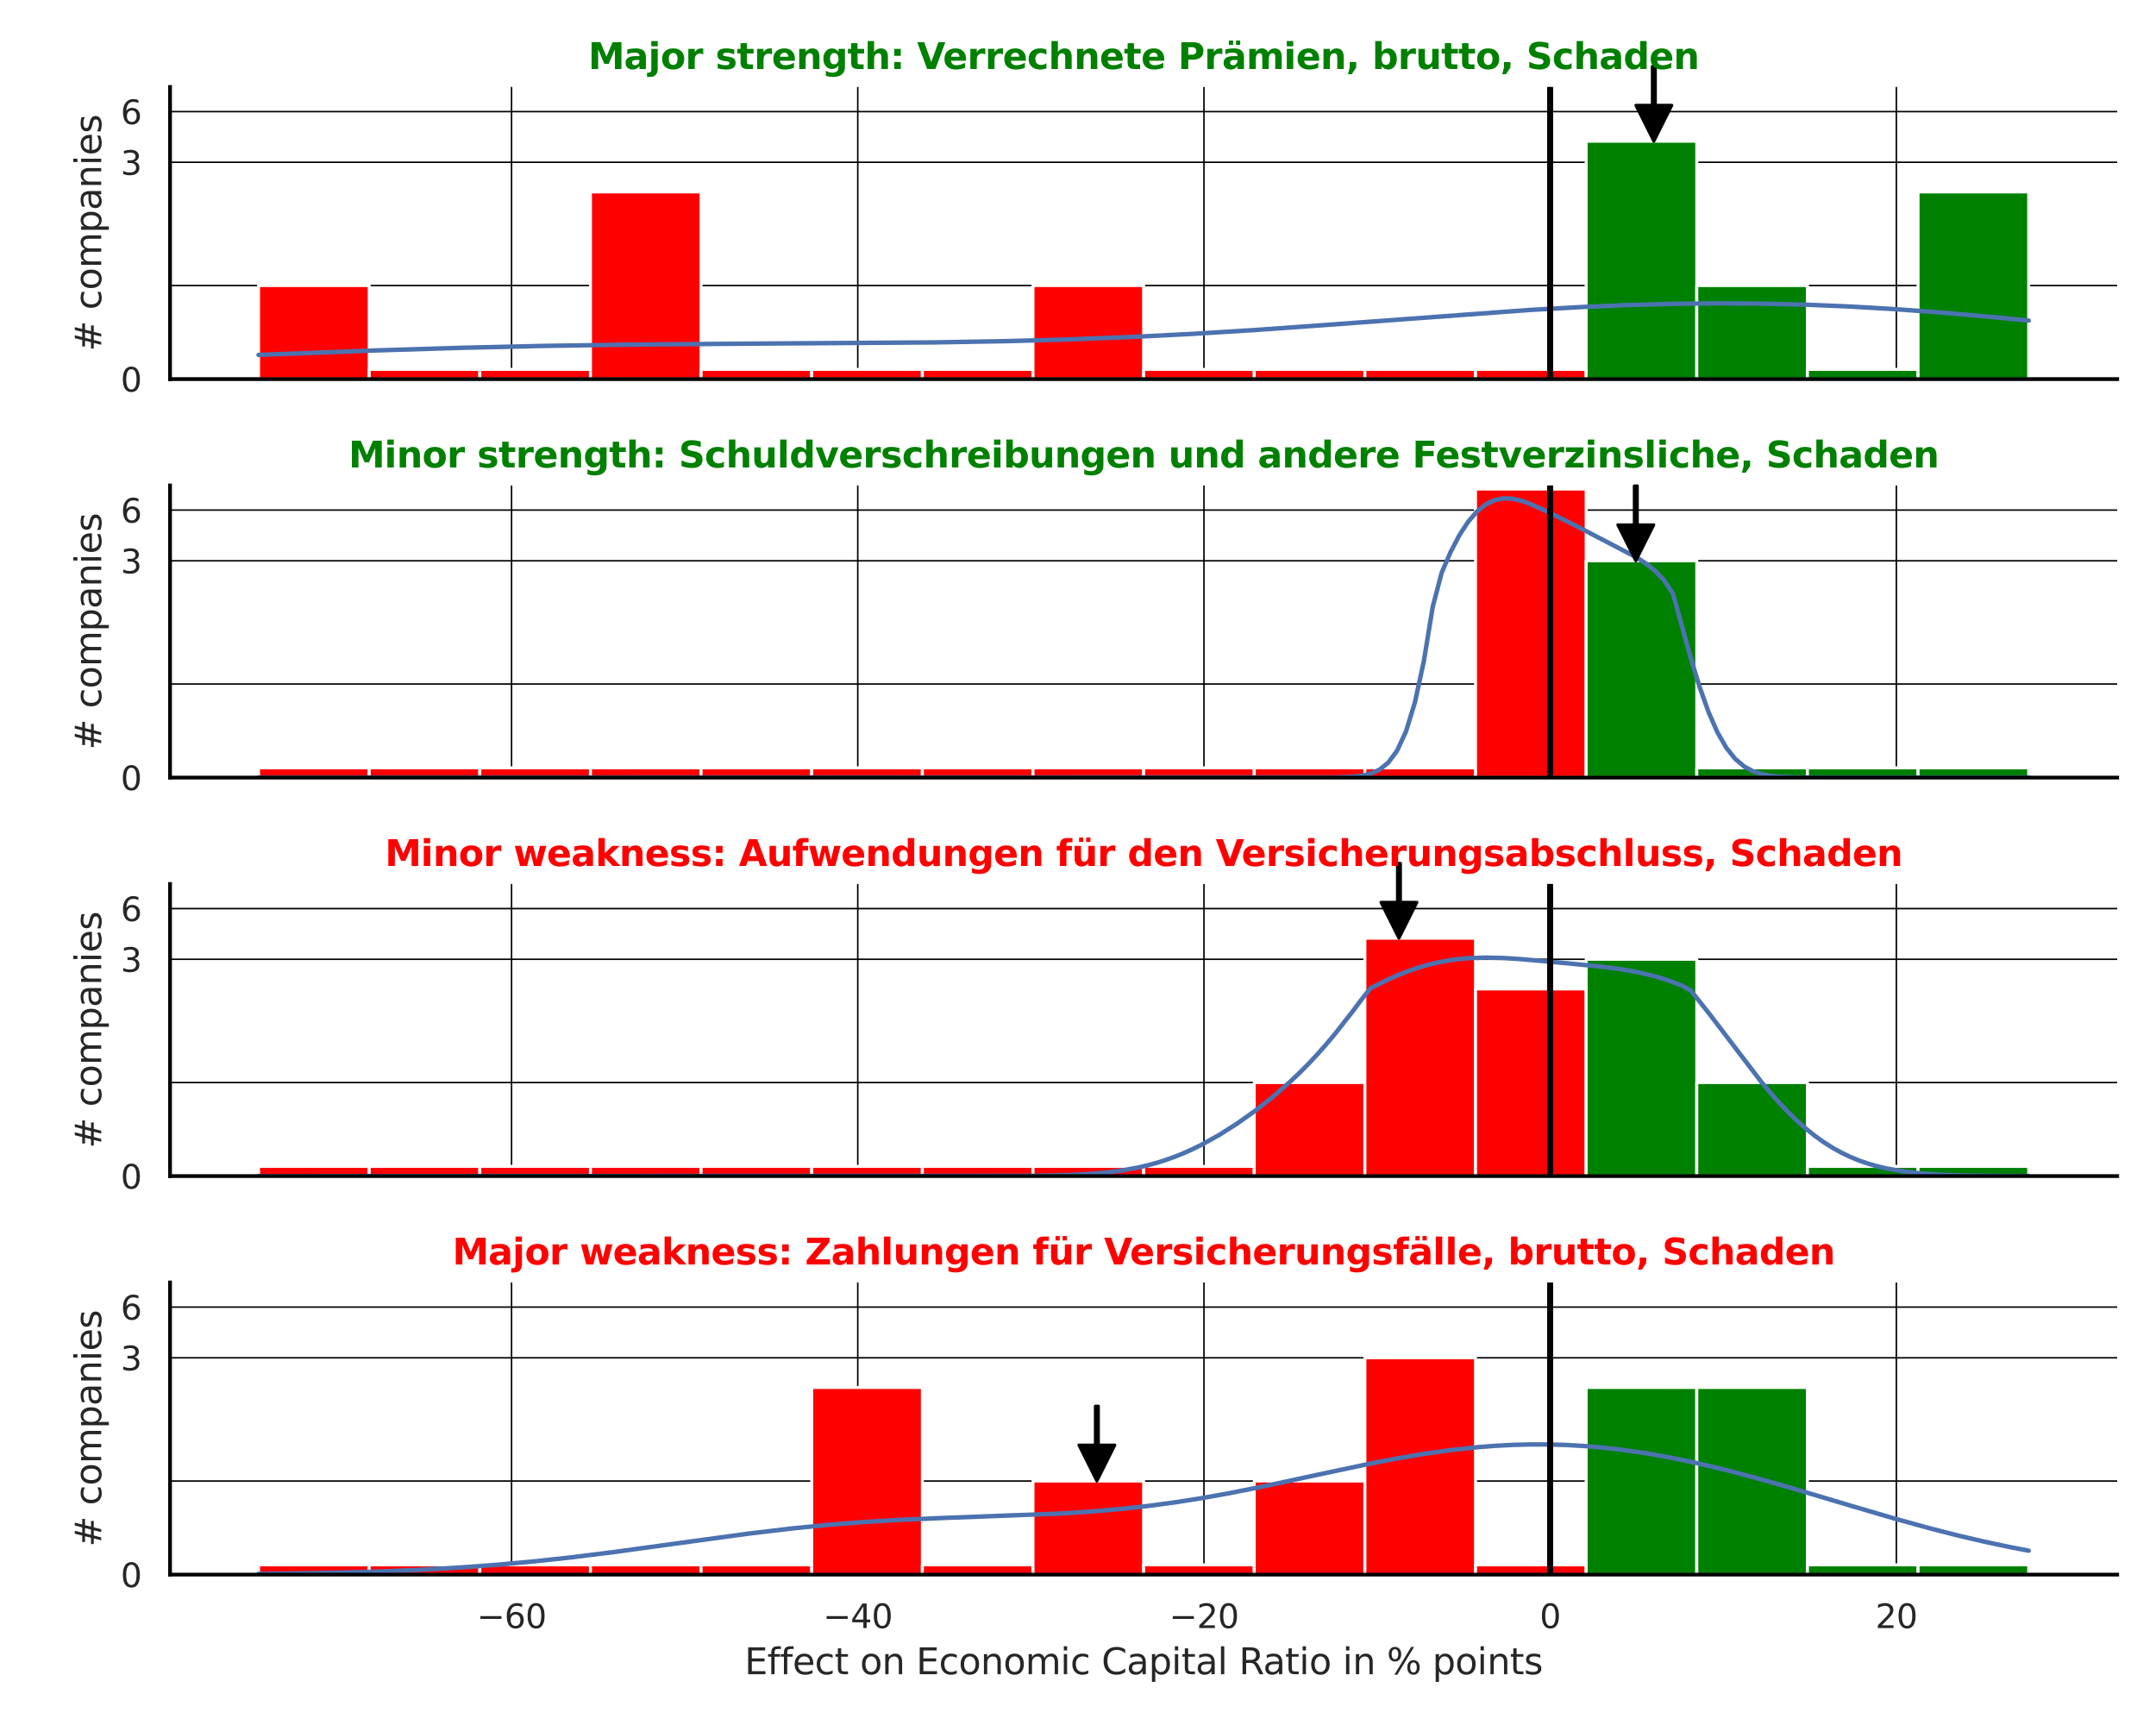 <?xml version="1.0" encoding="utf-8" standalone="no"?>
<!DOCTYPE svg PUBLIC "-//W3C//DTD SVG 1.1//EN"
  "http://www.w3.org/Graphics/SVG/1.1/DTD/svg11.dtd">
<svg xmlns:xlink="http://www.w3.org/1999/xlink" width="720pt" height="576pt" viewBox="0 0 720 576" xmlns="http://www.w3.org/2000/svg" version="1.1">
 <defs>
  <style type="text/css">*{stroke-linejoin: round; stroke-linecap: butt}</style>
 </defs>
 <g id="figure_1">
  <g id="patch_1">
   <path d="M 0 576 
L 720 576 
L 720 0 
L 0 0 
z
" style="fill: #ffffff"/>
  </g>
  <g id="axes_1">
   <g id="patch_2">
    <path d="M 56.79 126.585 
L 707.04 126.585 
L 707.04 29.04 
L 56.79 29.04 
z
" style="fill: #ffffff"/>
   </g>
   <g id="matplotlib.axis_1">
    <g id="xtick_1">
     <g id="line2d_1">
      <path d="M 170.837 126.585 
L 170.837 29.04 
" clip-path="url(#pd55f138ca9)" style="fill: none; stroke: #000000; stroke-width: 0.5; stroke-linecap: round"/>
     </g>
    </g>
    <g id="xtick_2">
     <g id="line2d_2">
      <path d="M 286.45 126.585 
L 286.45 29.04 
" clip-path="url(#pd55f138ca9)" style="fill: none; stroke: #000000; stroke-width: 0.5; stroke-linecap: round"/>
     </g>
    </g>
    <g id="xtick_3">
     <g id="line2d_3">
      <path d="M 402.064 126.585 
L 402.064 29.04 
" clip-path="url(#pd55f138ca9)" style="fill: none; stroke: #000000; stroke-width: 0.5; stroke-linecap: round"/>
     </g>
    </g>
    <g id="xtick_4">
     <g id="line2d_4">
      <path d="M 517.677 126.585 
L 517.677 29.04 
" clip-path="url(#pd55f138ca9)" style="fill: none; stroke: #000000; stroke-width: 0.5; stroke-linecap: round"/>
     </g>
    </g>
    <g id="xtick_5">
     <g id="line2d_5">
      <path d="M 633.29 126.585 
L 633.29 29.04 
" clip-path="url(#pd55f138ca9)" style="fill: none; stroke: #000000; stroke-width: 0.5; stroke-linecap: round"/>
     </g>
    </g>
   </g>
   <g id="matplotlib.axis_2">
    <g id="ytick_1">
     <g id="line2d_6">
      <path d="M 56.79 126.585 
L 707.04 126.585 
" clip-path="url(#pd55f138ca9)" style="fill: none; stroke: #000000; stroke-width: 0.5; stroke-linecap: round"/>
     </g>
     <g id="text_1">
      <!-- 0 -->
      <g style="fill: #262626" transform="translate(40.291 130.764) scale(0.11 -0.11)">
       <defs>
        <path id="DejaVuSans-30" d="M 2034 4250 
Q 1547 4250 1301 3770 
Q 1056 3291 1056 2328 
Q 1056 1369 1301 889 
Q 1547 409 2034 409 
Q 2525 409 2770 889 
Q 3016 1369 3016 2328 
Q 3016 3291 2770 3770 
Q 2525 4250 2034 4250 
z
M 2034 4750 
Q 2819 4750 3233 4129 
Q 3647 3509 3647 2328 
Q 3647 1150 3233 529 
Q 2819 -91 2034 -91 
Q 1250 -91 836 529 
Q 422 1150 422 2328 
Q 422 3509 836 4129 
Q 1250 4750 2034 4750 
z
" transform="scale(0.016)"/>
       </defs>
       <use xlink:href="#DejaVuSans-30"/>
      </g>
     </g>
    </g>
    <g id="ytick_2">
     <g id="line2d_7">
      <path d="M 56.79 54.189 
L 707.04 54.189 
" clip-path="url(#pd55f138ca9)" style="fill: none; stroke: #000000; stroke-width: 0.5; stroke-linecap: round"/>
     </g>
     <g id="text_2">
      <!-- 3 -->
      <g style="fill: #262626" transform="translate(40.291 58.368) scale(0.11 -0.11)">
       <defs>
        <path id="DejaVuSans-33" d="M 2597 2516 
Q 3050 2419 3304 2112 
Q 3559 1806 3559 1356 
Q 3559 666 3084 287 
Q 2609 -91 1734 -91 
Q 1441 -91 1130 -33 
Q 819 25 488 141 
L 488 750 
Q 750 597 1062 519 
Q 1375 441 1716 441 
Q 2309 441 2620 675 
Q 2931 909 2931 1356 
Q 2931 1769 2642 2001 
Q 2353 2234 1838 2234 
L 1294 2234 
L 1294 2753 
L 1863 2753 
Q 2328 2753 2575 2939 
Q 2822 3125 2822 3475 
Q 2822 3834 2567 4026 
Q 2313 4219 1838 4219 
Q 1578 4219 1281 4162 
Q 984 4106 628 3988 
L 628 4550 
Q 988 4650 1302 4700 
Q 1616 4750 1894 4750 
Q 2613 4750 3031 4423 
Q 3450 4097 3450 3541 
Q 3450 3153 3228 2886 
Q 3006 2619 2597 2516 
z
" transform="scale(0.016)"/>
       </defs>
       <use xlink:href="#DejaVuSans-33"/>
      </g>
     </g>
    </g>
    <g id="ytick_3">
     <g id="line2d_8">
      <path d="M 56.79 37.259 
L 707.04 37.259 
" clip-path="url(#pd55f138ca9)" style="fill: none; stroke: #000000; stroke-width: 0.5; stroke-linecap: round"/>
     </g>
     <g id="text_3">
      <!-- 6 -->
      <g style="fill: #262626" transform="translate(40.291 41.438) scale(0.11 -0.11)">
       <defs>
        <path id="DejaVuSans-36" d="M 2113 2584 
Q 1688 2584 1439 2293 
Q 1191 2003 1191 1497 
Q 1191 994 1439 701 
Q 1688 409 2113 409 
Q 2538 409 2786 701 
Q 3034 994 3034 1497 
Q 3034 2003 2786 2293 
Q 2538 2584 2113 2584 
z
M 3366 4563 
L 3366 3988 
Q 3128 4100 2886 4159 
Q 2644 4219 2406 4219 
Q 1781 4219 1451 3797 
Q 1122 3375 1075 2522 
Q 1259 2794 1537 2939 
Q 1816 3084 2150 3084 
Q 2853 3084 3261 2657 
Q 3669 2231 3669 1497 
Q 3669 778 3244 343 
Q 2819 -91 2113 -91 
Q 1303 -91 875 529 
Q 447 1150 447 2328 
Q 447 3434 972 4092 
Q 1497 4750 2381 4750 
Q 2619 4750 2861 4703 
Q 3103 4656 3366 4563 
z
" transform="scale(0.016)"/>
       </defs>
       <use xlink:href="#DejaVuSans-36"/>
      </g>
     </g>
    </g>
    <g id="ytick_4">
     <g id="line2d_9">
      <path d="M 56.79 95.339 
L 707.04 95.339 
" clip-path="url(#pd55f138ca9)" style="fill: none; stroke: #000000; stroke-width: 0.5; stroke-linecap: round"/>
     </g>
    </g>
    <g id="text_4">
     <!-- # companies -->
     <g style="fill: #262626" transform="translate(33.796 117.335) rotate(-90) scale(0.12 -0.12)">
      <defs>
       <path id="DejaVuSans-23" d="M 3272 2816 
L 2363 2816 
L 2100 1772 
L 3016 1772 
L 3272 2816 
z
M 2803 4594 
L 2478 3297 
L 3391 3297 
L 3719 4594 
L 4219 4594 
L 3897 3297 
L 4872 3297 
L 4872 2816 
L 3775 2816 
L 3519 1772 
L 4513 1772 
L 4513 1294 
L 3397 1294 
L 3072 0 
L 2572 0 
L 2894 1294 
L 1978 1294 
L 1656 0 
L 1153 0 
L 1478 1294 
L 494 1294 
L 494 1772 
L 1594 1772 
L 1856 2816 
L 850 2816 
L 850 3297 
L 1978 3297 
L 2297 4594 
L 2803 4594 
z
" transform="scale(0.016)"/>
       <path id="DejaVuSans-20" transform="scale(0.016)"/>
       <path id="DejaVuSans-63" d="M 3122 3366 
L 3122 2828 
Q 2878 2963 2633 3030 
Q 2388 3097 2138 3097 
Q 1578 3097 1268 2742 
Q 959 2388 959 1747 
Q 959 1106 1268 751 
Q 1578 397 2138 397 
Q 2388 397 2633 464 
Q 2878 531 3122 666 
L 3122 134 
Q 2881 22 2623 -34 
Q 2366 -91 2075 -91 
Q 1284 -91 818 406 
Q 353 903 353 1747 
Q 353 2603 823 3093 
Q 1294 3584 2113 3584 
Q 2378 3584 2631 3529 
Q 2884 3475 3122 3366 
z
" transform="scale(0.016)"/>
       <path id="DejaVuSans-6f" d="M 1959 3097 
Q 1497 3097 1228 2736 
Q 959 2375 959 1747 
Q 959 1119 1226 758 
Q 1494 397 1959 397 
Q 2419 397 2687 759 
Q 2956 1122 2956 1747 
Q 2956 2369 2687 2733 
Q 2419 3097 1959 3097 
z
M 1959 3584 
Q 2709 3584 3137 3096 
Q 3566 2609 3566 1747 
Q 3566 888 3137 398 
Q 2709 -91 1959 -91 
Q 1206 -91 779 398 
Q 353 888 353 1747 
Q 353 2609 779 3096 
Q 1206 3584 1959 3584 
z
" transform="scale(0.016)"/>
       <path id="DejaVuSans-6d" d="M 3328 2828 
Q 3544 3216 3844 3400 
Q 4144 3584 4550 3584 
Q 5097 3584 5394 3201 
Q 5691 2819 5691 2113 
L 5691 0 
L 5113 0 
L 5113 2094 
Q 5113 2597 4934 2840 
Q 4756 3084 4391 3084 
Q 3944 3084 3684 2787 
Q 3425 2491 3425 1978 
L 3425 0 
L 2847 0 
L 2847 2094 
Q 2847 2600 2669 2842 
Q 2491 3084 2119 3084 
Q 1678 3084 1418 2786 
Q 1159 2488 1159 1978 
L 1159 0 
L 581 0 
L 581 3500 
L 1159 3500 
L 1159 2956 
Q 1356 3278 1631 3431 
Q 1906 3584 2284 3584 
Q 2666 3584 2933 3390 
Q 3200 3197 3328 2828 
z
" transform="scale(0.016)"/>
       <path id="DejaVuSans-70" d="M 1159 525 
L 1159 -1331 
L 581 -1331 
L 581 3500 
L 1159 3500 
L 1159 2969 
Q 1341 3281 1617 3432 
Q 1894 3584 2278 3584 
Q 2916 3584 3314 3078 
Q 3713 2572 3713 1747 
Q 3713 922 3314 415 
Q 2916 -91 2278 -91 
Q 1894 -91 1617 61 
Q 1341 213 1159 525 
z
M 3116 1747 
Q 3116 2381 2855 2742 
Q 2594 3103 2138 3103 
Q 1681 3103 1420 2742 
Q 1159 2381 1159 1747 
Q 1159 1113 1420 752 
Q 1681 391 2138 391 
Q 2594 391 2855 752 
Q 3116 1113 3116 1747 
z
" transform="scale(0.016)"/>
       <path id="DejaVuSans-61" d="M 2194 1759 
Q 1497 1759 1228 1600 
Q 959 1441 959 1056 
Q 959 750 1161 570 
Q 1363 391 1709 391 
Q 2188 391 2477 730 
Q 2766 1069 2766 1631 
L 2766 1759 
L 2194 1759 
z
M 3341 1997 
L 3341 0 
L 2766 0 
L 2766 531 
Q 2569 213 2275 61 
Q 1981 -91 1556 -91 
Q 1019 -91 701 211 
Q 384 513 384 1019 
Q 384 1609 779 1909 
Q 1175 2209 1959 2209 
L 2766 2209 
L 2766 2266 
Q 2766 2663 2505 2880 
Q 2244 3097 1772 3097 
Q 1472 3097 1187 3025 
Q 903 2953 641 2809 
L 641 3341 
Q 956 3463 1253 3523 
Q 1550 3584 1831 3584 
Q 2591 3584 2966 3190 
Q 3341 2797 3341 1997 
z
" transform="scale(0.016)"/>
       <path id="DejaVuSans-6e" d="M 3513 2113 
L 3513 0 
L 2938 0 
L 2938 2094 
Q 2938 2591 2744 2837 
Q 2550 3084 2163 3084 
Q 1697 3084 1428 2787 
Q 1159 2491 1159 1978 
L 1159 0 
L 581 0 
L 581 3500 
L 1159 3500 
L 1159 2956 
Q 1366 3272 1645 3428 
Q 1925 3584 2291 3584 
Q 2894 3584 3203 3211 
Q 3513 2838 3513 2113 
z
" transform="scale(0.016)"/>
       <path id="DejaVuSans-69" d="M 603 3500 
L 1178 3500 
L 1178 0 
L 603 0 
L 603 3500 
z
M 603 4863 
L 1178 4863 
L 1178 4134 
L 603 4134 
L 603 4863 
z
" transform="scale(0.016)"/>
       <path id="DejaVuSans-65" d="M 3597 1894 
L 3597 1613 
L 953 1613 
Q 991 1019 1311 708 
Q 1631 397 2203 397 
Q 2534 397 2845 478 
Q 3156 559 3463 722 
L 3463 178 
Q 3153 47 2828 -22 
Q 2503 -91 2169 -91 
Q 1331 -91 842 396 
Q 353 884 353 1716 
Q 353 2575 817 3079 
Q 1281 3584 2069 3584 
Q 2775 3584 3186 3129 
Q 3597 2675 3597 1894 
z
M 3022 2063 
Q 3016 2534 2758 2815 
Q 2500 3097 2075 3097 
Q 1594 3097 1305 2825 
Q 1016 2553 972 2059 
L 3022 2063 
z
" transform="scale(0.016)"/>
       <path id="DejaVuSans-73" d="M 2834 3397 
L 2834 2853 
Q 2591 2978 2328 3040 
Q 2066 3103 1784 3103 
Q 1356 3103 1142 2972 
Q 928 2841 928 2578 
Q 928 2378 1081 2264 
Q 1234 2150 1697 2047 
L 1894 2003 
Q 2506 1872 2764 1633 
Q 3022 1394 3022 966 
Q 3022 478 2636 193 
Q 2250 -91 1575 -91 
Q 1294 -91 989 -36 
Q 684 19 347 128 
L 347 722 
Q 666 556 975 473 
Q 1284 391 1588 391 
Q 1994 391 2212 530 
Q 2431 669 2431 922 
Q 2431 1156 2273 1281 
Q 2116 1406 1581 1522 
L 1381 1569 
Q 847 1681 609 1914 
Q 372 2147 372 2553 
Q 372 3047 722 3315 
Q 1072 3584 1716 3584 
Q 2034 3584 2315 3537 
Q 2597 3491 2834 3397 
z
" transform="scale(0.016)"/>
      </defs>
      <use xlink:href="#DejaVuSans-23"/>
      <use xlink:href="#DejaVuSans-20" x="83.789"/>
      <use xlink:href="#DejaVuSans-63" x="115.576"/>
      <use xlink:href="#DejaVuSans-6f" x="170.557"/>
      <use xlink:href="#DejaVuSans-6d" x="231.738"/>
      <use xlink:href="#DejaVuSans-70" x="329.15"/>
      <use xlink:href="#DejaVuSans-61" x="392.627"/>
      <use xlink:href="#DejaVuSans-6e" x="453.906"/>
      <use xlink:href="#DejaVuSans-69" x="517.285"/>
      <use xlink:href="#DejaVuSans-65" x="545.068"/>
      <use xlink:href="#DejaVuSans-73" x="606.592"/>
     </g>
    </g>
   </g>
   <g id="patch_3">
    <path d="M 86.347 126.585 
L 123.293 126.585 
L 123.293 95.339 
L 86.347 95.339 
z
" clip-path="url(#pd55f138ca9)" style="fill: #ff0000; stroke: #ffffff; stroke-linejoin: miter"/>
   </g>
   <g id="patch_4">
    <path d="M 123.293 126.585 
L 160.239 126.585 
L 160.239 123.336 
L 123.293 123.336 
z
" clip-path="url(#pd55f138ca9)" style="fill: #ff0000; stroke: #ffffff; stroke-linejoin: miter"/>
   </g>
   <g id="patch_5">
    <path d="M 160.239 126.585 
L 197.185 126.585 
L 197.185 123.336 
L 160.239 123.336 
z
" clip-path="url(#pd55f138ca9)" style="fill: #ff0000; stroke: #ffffff; stroke-linejoin: miter"/>
   </g>
   <g id="patch_6">
    <path d="M 197.185 126.585 
L 234.131 126.585 
L 234.131 64.093 
L 197.185 64.093 
z
" clip-path="url(#pd55f138ca9)" style="fill: #ff0000; stroke: #ffffff; stroke-linejoin: miter"/>
   </g>
   <g id="patch_7">
    <path d="M 234.131 126.585 
L 271.077 126.585 
L 271.077 123.336 
L 234.131 123.336 
z
" clip-path="url(#pd55f138ca9)" style="fill: #ff0000; stroke: #ffffff; stroke-linejoin: miter"/>
   </g>
   <g id="patch_8">
    <path d="M 271.077 126.585 
L 308.023 126.585 
L 308.023 123.336 
L 271.077 123.336 
z
" clip-path="url(#pd55f138ca9)" style="fill: #ff0000; stroke: #ffffff; stroke-linejoin: miter"/>
   </g>
   <g id="patch_9">
    <path d="M 308.023 126.585 
L 344.969 126.585 
L 344.969 123.336 
L 308.023 123.336 
z
" clip-path="url(#pd55f138ca9)" style="fill: #ff0000; stroke: #ffffff; stroke-linejoin: miter"/>
   </g>
   <g id="patch_10">
    <path d="M 344.969 126.585 
L 381.915 126.585 
L 381.915 95.339 
L 344.969 95.339 
z
" clip-path="url(#pd55f138ca9)" style="fill: #ff0000; stroke: #ffffff; stroke-linejoin: miter"/>
   </g>
   <g id="patch_11">
    <path d="M 381.915 126.585 
L 418.861 126.585 
L 418.861 123.336 
L 381.915 123.336 
z
" clip-path="url(#pd55f138ca9)" style="fill: #ff0000; stroke: #ffffff; stroke-linejoin: miter"/>
   </g>
   <g id="patch_12">
    <path d="M 418.861 126.585 
L 455.807 126.585 
L 455.807 123.336 
L 418.861 123.336 
z
" clip-path="url(#pd55f138ca9)" style="fill: #ff0000; stroke: #ffffff; stroke-linejoin: miter"/>
   </g>
   <g id="patch_13">
    <path d="M 455.807 126.585 
L 492.753 126.585 
L 492.753 123.336 
L 455.807 123.336 
z
" clip-path="url(#pd55f138ca9)" style="fill: #ff0000; stroke: #ffffff; stroke-linejoin: miter"/>
   </g>
   <g id="patch_14">
    <path d="M 492.753 126.585 
L 529.699 126.585 
L 529.699 123.336 
L 492.753 123.336 
z
" clip-path="url(#pd55f138ca9)" style="fill: #ff0000; stroke: #ffffff; stroke-linejoin: miter"/>
   </g>
   <g id="patch_15">
    <path d="M 529.699 126.585 
L 566.645 126.585 
L 566.645 47.162 
L 529.699 47.162 
z
" clip-path="url(#pd55f138ca9)" style="fill: #008000; stroke: #ffffff; stroke-linejoin: miter"/>
   </g>
   <g id="patch_16">
    <path d="M 566.645 126.585 
L 603.591 126.585 
L 603.591 95.339 
L 566.645 95.339 
z
" clip-path="url(#pd55f138ca9)" style="fill: #008000; stroke: #ffffff; stroke-linejoin: miter"/>
   </g>
   <g id="patch_17">
    <path d="M 603.591 126.585 
L 640.537 126.585 
L 640.537 123.336 
L 603.591 123.336 
z
" clip-path="url(#pd55f138ca9)" style="fill: #008000; stroke: #ffffff; stroke-linejoin: miter"/>
   </g>
   <g id="patch_18">
    <path d="M 640.537 126.585 
L 677.483 126.585 
L 677.483 64.093 
L 640.537 64.093 
z
" clip-path="url(#pd55f138ca9)" style="fill: #008000; stroke: #ffffff; stroke-linejoin: miter"/>
   </g>
   <g id="line2d_10">
    <path d="M 86.347 118.506 
L 124.964 117.034 
L 154.669 116.12 
L 181.404 115.504 
L 211.109 115.056 
L 246.756 114.775 
L 312.107 114.329 
L 335.872 113.916 
L 356.665 113.343 
L 377.459 112.536 
L 398.253 111.483 
L 419.047 110.199 
L 442.811 108.507 
L 511.133 103.479 
L 528.956 102.482 
L 543.809 101.855 
L 558.662 101.447 
L 573.514 101.285 
L 588.367 101.382 
L 603.22 101.745 
L 618.072 102.369 
L 632.925 103.236 
L 647.778 104.324 
L 665.601 105.876 
L 677.483 107.03 
L 677.483 107.03 
" clip-path="url(#pd55f138ca9)" style="fill: none; stroke: #4c72b0; stroke-width: 1.5; stroke-linecap: round"/>
   </g>
   <g id="line2d_11">
    <path d="M 517.677 126.585 
L 517.677 29.04 
" clip-path="url(#pd55f138ca9)" style="fill: none; stroke: #000000; stroke-width: 2; stroke-linecap: round"/>
   </g>
   <g id="patch_19">
    <path d="M 56.79 126.585 
L 56.79 29.04 
" style="fill: none; stroke: #000000; stroke-width: 1.25; stroke-linejoin: miter; stroke-linecap: square"/>
   </g>
   <g id="patch_20">
    <path d="M 56.79 126.585 
L 707.04 126.585 
" style="fill: none; stroke: #000000; stroke-width: 1.25; stroke-linejoin: miter; stroke-linecap: square"/>
   </g>
   <g id="patch_21">
    <path d="M 552.807 22.162 
Q 552.807 28.661 552.807 35.16 
L 558.307 35.16 
Q 555.307 41.161 552.307 47.162 
Q 549.307 41.161 546.307 35.16 
L 551.807 35.16 
Q 551.807 28.661 551.807 22.162 
L 552.807 22.162 
z
" style="stroke: #000000; stroke-linecap: round"/>
   </g>
   <g id="text_5">
    <!-- Major strength: Verrechnete Prämien, brutto, Schaden -->
    <g style="fill: #008000" transform="translate(196.435 23.04) scale(0.12 -0.12)">
     <defs>
      <path id="DejaVuSans-Bold-4d" d="M 588 4666 
L 2119 4666 
L 3181 2169 
L 4250 4666 
L 5778 4666 
L 5778 0 
L 4641 0 
L 4641 3413 
L 3566 897 
L 2803 897 
L 1728 3413 
L 1728 0 
L 588 0 
L 588 4666 
z
" transform="scale(0.016)"/>
      <path id="DejaVuSans-Bold-61" d="M 2106 1575 
Q 1756 1575 1579 1456 
Q 1403 1338 1403 1106 
Q 1403 894 1545 773 
Q 1688 653 1941 653 
Q 2256 653 2472 879 
Q 2688 1106 2688 1447 
L 2688 1575 
L 2106 1575 
z
M 3816 1997 
L 3816 0 
L 2688 0 
L 2688 519 
Q 2463 200 2181 54 
Q 1900 -91 1497 -91 
Q 953 -91 614 226 
Q 275 544 275 1050 
Q 275 1666 698 1953 
Q 1122 2241 2028 2241 
L 2688 2241 
L 2688 2328 
Q 2688 2594 2478 2717 
Q 2269 2841 1825 2841 
Q 1466 2841 1156 2769 
Q 847 2697 581 2553 
L 581 3406 
Q 941 3494 1303 3539 
Q 1666 3584 2028 3584 
Q 2975 3584 3395 3211 
Q 3816 2838 3816 1997 
z
" transform="scale(0.016)"/>
      <path id="DejaVuSans-Bold-6a" d="M 538 3500 
L 1656 3500 
L 1656 63 
Q 1656 -641 1318 -1011 
Q 981 -1381 341 -1381 
L -213 -1381 
L -213 -647 
L -19 -647 
Q 300 -647 419 -503 
Q 538 -359 538 63 
L 538 3500 
z
M 538 4863 
L 1656 4863 
L 1656 3950 
L 538 3950 
L 538 4863 
z
" transform="scale(0.016)"/>
      <path id="DejaVuSans-Bold-6f" d="M 2203 2784 
Q 1831 2784 1636 2517 
Q 1441 2250 1441 1747 
Q 1441 1244 1636 976 
Q 1831 709 2203 709 
Q 2569 709 2762 976 
Q 2956 1244 2956 1747 
Q 2956 2250 2762 2517 
Q 2569 2784 2203 2784 
z
M 2203 3584 
Q 3106 3584 3614 3096 
Q 4122 2609 4122 1747 
Q 4122 884 3614 396 
Q 3106 -91 2203 -91 
Q 1297 -91 786 396 
Q 275 884 275 1747 
Q 275 2609 786 3096 
Q 1297 3584 2203 3584 
z
" transform="scale(0.016)"/>
      <path id="DejaVuSans-Bold-72" d="M 3138 2547 
Q 2991 2616 2845 2648 
Q 2700 2681 2553 2681 
Q 2122 2681 1889 2404 
Q 1656 2128 1656 1613 
L 1656 0 
L 538 0 
L 538 3500 
L 1656 3500 
L 1656 2925 
Q 1872 3269 2151 3426 
Q 2431 3584 2822 3584 
Q 2878 3584 2943 3579 
Q 3009 3575 3134 3559 
L 3138 2547 
z
" transform="scale(0.016)"/>
      <path id="DejaVuSans-Bold-20" transform="scale(0.016)"/>
      <path id="DejaVuSans-Bold-73" d="M 3272 3391 
L 3272 2541 
Q 2913 2691 2578 2766 
Q 2244 2841 1947 2841 
Q 1628 2841 1473 2761 
Q 1319 2681 1319 2516 
Q 1319 2381 1436 2309 
Q 1553 2238 1856 2203 
L 2053 2175 
Q 2913 2066 3209 1816 
Q 3506 1566 3506 1031 
Q 3506 472 3093 190 
Q 2681 -91 1863 -91 
Q 1516 -91 1145 -36 
Q 775 19 384 128 
L 384 978 
Q 719 816 1070 734 
Q 1422 653 1784 653 
Q 2113 653 2278 743 
Q 2444 834 2444 1013 
Q 2444 1163 2330 1236 
Q 2216 1309 1875 1350 
L 1678 1375 
Q 931 1469 631 1722 
Q 331 1975 331 2491 
Q 331 3047 712 3315 
Q 1094 3584 1881 3584 
Q 2191 3584 2531 3537 
Q 2872 3491 3272 3391 
z
" transform="scale(0.016)"/>
      <path id="DejaVuSans-Bold-74" d="M 1759 4494 
L 1759 3500 
L 2913 3500 
L 2913 2700 
L 1759 2700 
L 1759 1216 
Q 1759 972 1856 886 
Q 1953 800 2241 800 
L 2816 800 
L 2816 0 
L 1856 0 
Q 1194 0 917 276 
Q 641 553 641 1216 
L 641 2700 
L 84 2700 
L 84 3500 
L 641 3500 
L 641 4494 
L 1759 4494 
z
" transform="scale(0.016)"/>
      <path id="DejaVuSans-Bold-65" d="M 4031 1759 
L 4031 1441 
L 1416 1441 
Q 1456 1047 1700 850 
Q 1944 653 2381 653 
Q 2734 653 3104 758 
Q 3475 863 3866 1075 
L 3866 213 
Q 3469 63 3072 -14 
Q 2675 -91 2278 -91 
Q 1328 -91 801 392 
Q 275 875 275 1747 
Q 275 2603 792 3093 
Q 1309 3584 2216 3584 
Q 3041 3584 3536 3087 
Q 4031 2591 4031 1759 
z
M 2881 2131 
Q 2881 2450 2695 2645 
Q 2509 2841 2209 2841 
Q 1884 2841 1681 2658 
Q 1478 2475 1428 2131 
L 2881 2131 
z
" transform="scale(0.016)"/>
      <path id="DejaVuSans-Bold-6e" d="M 4056 2131 
L 4056 0 
L 2931 0 
L 2931 347 
L 2931 1631 
Q 2931 2084 2911 2256 
Q 2891 2428 2841 2509 
Q 2775 2619 2662 2680 
Q 2550 2741 2406 2741 
Q 2056 2741 1856 2470 
Q 1656 2200 1656 1722 
L 1656 0 
L 538 0 
L 538 3500 
L 1656 3500 
L 1656 2988 
Q 1909 3294 2193 3439 
Q 2478 3584 2822 3584 
Q 3428 3584 3742 3212 
Q 4056 2841 4056 2131 
z
" transform="scale(0.016)"/>
      <path id="DejaVuSans-Bold-67" d="M 2919 594 
Q 2688 288 2409 144 
Q 2131 0 1766 0 
Q 1125 0 706 504 
Q 288 1009 288 1791 
Q 288 2575 706 3076 
Q 1125 3578 1766 3578 
Q 2131 3578 2409 3434 
Q 2688 3291 2919 2981 
L 2919 3500 
L 4044 3500 
L 4044 353 
Q 4044 -491 3511 -936 
Q 2978 -1381 1966 -1381 
Q 1638 -1381 1331 -1331 
Q 1025 -1281 716 -1178 
L 716 -306 
Q 1009 -475 1290 -558 
Q 1572 -641 1856 -641 
Q 2406 -641 2662 -400 
Q 2919 -159 2919 353 
L 2919 594 
z
M 2181 2772 
Q 1834 2772 1640 2515 
Q 1447 2259 1447 1791 
Q 1447 1309 1634 1061 
Q 1822 813 2181 813 
Q 2531 813 2725 1069 
Q 2919 1325 2919 1791 
Q 2919 2259 2725 2515 
Q 2531 2772 2181 2772 
z
" transform="scale(0.016)"/>
      <path id="DejaVuSans-Bold-68" d="M 4056 2131 
L 4056 0 
L 2931 0 
L 2931 347 
L 2931 1625 
Q 2931 2084 2911 2256 
Q 2891 2428 2841 2509 
Q 2775 2619 2662 2680 
Q 2550 2741 2406 2741 
Q 2056 2741 1856 2470 
Q 1656 2200 1656 1722 
L 1656 0 
L 538 0 
L 538 4863 
L 1656 4863 
L 1656 2988 
Q 1909 3294 2193 3439 
Q 2478 3584 2822 3584 
Q 3428 3584 3742 3212 
Q 4056 2841 4056 2131 
z
" transform="scale(0.016)"/>
      <path id="DejaVuSans-Bold-3a" d="M 716 3500 
L 1844 3500 
L 1844 2291 
L 716 2291 
L 716 3500 
z
M 716 1209 
L 1844 1209 
L 1844 0 
L 716 0 
L 716 1209 
z
" transform="scale(0.016)"/>
      <path id="DejaVuSans-Bold-56" d="M 31 4666 
L 1241 4666 
L 2478 1222 
L 3713 4666 
L 4922 4666 
L 3194 0 
L 1759 0 
L 31 4666 
z
" transform="scale(0.016)"/>
      <path id="DejaVuSans-Bold-63" d="M 3366 3391 
L 3366 2478 
Q 3138 2634 2908 2709 
Q 2678 2784 2431 2784 
Q 1963 2784 1702 2511 
Q 1441 2238 1441 1747 
Q 1441 1256 1702 982 
Q 1963 709 2431 709 
Q 2694 709 2930 787 
Q 3166 866 3366 1019 
L 3366 103 
Q 3103 6 2833 -42 
Q 2563 -91 2291 -91 
Q 1344 -91 809 395 
Q 275 881 275 1747 
Q 275 2613 809 3098 
Q 1344 3584 2291 3584 
Q 2566 3584 2833 3536 
Q 3100 3488 3366 3391 
z
" transform="scale(0.016)"/>
      <path id="DejaVuSans-Bold-50" d="M 588 4666 
L 2584 4666 
Q 3475 4666 3951 4270 
Q 4428 3875 4428 3144 
Q 4428 2409 3951 2014 
Q 3475 1619 2584 1619 
L 1791 1619 
L 1791 0 
L 588 0 
L 588 4666 
z
M 1791 3794 
L 1791 2491 
L 2456 2491 
Q 2806 2491 2997 2661 
Q 3188 2831 3188 3144 
Q 3188 3456 2997 3625 
Q 2806 3794 2456 3794 
L 1791 3794 
z
" transform="scale(0.016)"/>
      <path id="DejaVuSans-Bold-e4" d="M 2106 1575 
Q 1756 1575 1579 1456 
Q 1403 1338 1403 1106 
Q 1403 894 1545 773 
Q 1688 653 1941 653 
Q 2256 653 2472 879 
Q 2688 1106 2688 1447 
L 2688 1575 
L 2106 1575 
z
M 3816 1997 
L 3816 0 
L 2688 0 
L 2688 519 
Q 2463 200 2181 54 
Q 1900 -91 1497 -91 
Q 953 -91 614 226 
Q 275 544 275 1050 
Q 275 1666 698 1953 
Q 1122 2241 2028 2241 
L 2688 2241 
L 2688 2328 
Q 2688 2594 2478 2717 
Q 2269 2841 1825 2841 
Q 1466 2841 1156 2769 
Q 847 2697 581 2553 
L 581 3406 
Q 941 3494 1303 3539 
Q 1666 3584 2028 3584 
Q 2975 3584 3395 3211 
Q 3816 2838 3816 1997 
z
M 1200 4953 
L 1934 4953 
L 1934 4184 
L 1200 4184 
L 1200 4953 
z
M 2434 4953 
L 3168 4953 
L 3168 4184 
L 2434 4184 
L 2434 4953 
z
" transform="scale(0.016)"/>
      <path id="DejaVuSans-Bold-6d" d="M 3781 2919 
Q 3994 3244 4286 3414 
Q 4578 3584 4928 3584 
Q 5531 3584 5847 3212 
Q 6163 2841 6163 2131 
L 6163 0 
L 5038 0 
L 5038 1825 
Q 5041 1866 5042 1909 
Q 5044 1953 5044 2034 
Q 5044 2406 4934 2573 
Q 4825 2741 4581 2741 
Q 4263 2741 4089 2478 
Q 3916 2216 3909 1719 
L 3909 0 
L 2784 0 
L 2784 1825 
Q 2784 2406 2684 2573 
Q 2584 2741 2328 2741 
Q 2006 2741 1831 2477 
Q 1656 2213 1656 1722 
L 1656 0 
L 531 0 
L 531 3500 
L 1656 3500 
L 1656 2988 
Q 1863 3284 2130 3434 
Q 2397 3584 2719 3584 
Q 3081 3584 3359 3409 
Q 3638 3234 3781 2919 
z
" transform="scale(0.016)"/>
      <path id="DejaVuSans-Bold-69" d="M 538 3500 
L 1656 3500 
L 1656 0 
L 538 0 
L 538 3500 
z
M 538 4863 
L 1656 4863 
L 1656 3950 
L 538 3950 
L 538 4863 
z
" transform="scale(0.016)"/>
      <path id="DejaVuSans-Bold-2c" d="M 653 1209 
L 1778 1209 
L 1778 256 
L 1006 -909 
L 341 -909 
L 653 256 
L 653 1209 
z
" transform="scale(0.016)"/>
      <path id="DejaVuSans-Bold-62" d="M 2400 722 
Q 2759 722 2948 984 
Q 3138 1247 3138 1747 
Q 3138 2247 2948 2509 
Q 2759 2772 2400 2772 
Q 2041 2772 1848 2508 
Q 1656 2244 1656 1747 
Q 1656 1250 1848 986 
Q 2041 722 2400 722 
z
M 1656 2988 
Q 1888 3294 2169 3439 
Q 2450 3584 2816 3584 
Q 3463 3584 3878 3070 
Q 4294 2556 4294 1747 
Q 4294 938 3878 423 
Q 3463 -91 2816 -91 
Q 2450 -91 2169 54 
Q 1888 200 1656 506 
L 1656 0 
L 538 0 
L 538 4863 
L 1656 4863 
L 1656 2988 
z
" transform="scale(0.016)"/>
      <path id="DejaVuSans-Bold-75" d="M 500 1363 
L 500 3500 
L 1625 3500 
L 1625 3150 
Q 1625 2866 1622 2436 
Q 1619 2006 1619 1863 
Q 1619 1441 1641 1255 
Q 1663 1069 1716 984 
Q 1784 875 1895 815 
Q 2006 756 2150 756 
Q 2500 756 2700 1025 
Q 2900 1294 2900 1772 
L 2900 3500 
L 4019 3500 
L 4019 0 
L 2900 0 
L 2900 506 
Q 2647 200 2364 54 
Q 2081 -91 1741 -91 
Q 1134 -91 817 281 
Q 500 653 500 1363 
z
" transform="scale(0.016)"/>
      <path id="DejaVuSans-Bold-53" d="M 3834 4519 
L 3834 3531 
Q 3450 3703 3084 3790 
Q 2719 3878 2394 3878 
Q 1963 3878 1756 3759 
Q 1550 3641 1550 3391 
Q 1550 3203 1689 3098 
Q 1828 2994 2194 2919 
L 2706 2816 
Q 3484 2659 3812 2340 
Q 4141 2022 4141 1434 
Q 4141 663 3683 286 
Q 3225 -91 2284 -91 
Q 1841 -91 1394 -6 
Q 947 78 500 244 
L 500 1259 
Q 947 1022 1364 901 
Q 1781 781 2169 781 
Q 2563 781 2772 912 
Q 2981 1044 2981 1288 
Q 2981 1506 2839 1625 
Q 2697 1744 2272 1838 
L 1806 1941 
Q 1106 2091 782 2419 
Q 459 2747 459 3303 
Q 459 4000 909 4375 
Q 1359 4750 2203 4750 
Q 2588 4750 2994 4692 
Q 3400 4634 3834 4519 
z
" transform="scale(0.016)"/>
      <path id="DejaVuSans-Bold-64" d="M 2919 2988 
L 2919 4863 
L 4044 4863 
L 4044 0 
L 2919 0 
L 2919 506 
Q 2688 197 2409 53 
Q 2131 -91 1766 -91 
Q 1119 -91 703 423 
Q 288 938 288 1747 
Q 288 2556 703 3070 
Q 1119 3584 1766 3584 
Q 2128 3584 2408 3439 
Q 2688 3294 2919 2988 
z
M 2181 722 
Q 2541 722 2730 984 
Q 2919 1247 2919 1747 
Q 2919 2247 2730 2509 
Q 2541 2772 2181 2772 
Q 1825 2772 1636 2509 
Q 1447 2247 1447 1747 
Q 1447 1247 1636 984 
Q 1825 722 2181 722 
z
" transform="scale(0.016)"/>
     </defs>
     <use xlink:href="#DejaVuSans-Bold-4d"/>
     <use xlink:href="#DejaVuSans-Bold-61" x="99.512"/>
     <use xlink:href="#DejaVuSans-Bold-6a" x="166.992"/>
     <use xlink:href="#DejaVuSans-Bold-6f" x="201.27"/>
     <use xlink:href="#DejaVuSans-Bold-72" x="269.971"/>
     <use xlink:href="#DejaVuSans-Bold-20" x="319.287"/>
     <use xlink:href="#DejaVuSans-Bold-73" x="354.102"/>
     <use xlink:href="#DejaVuSans-Bold-74" x="413.623"/>
     <use xlink:href="#DejaVuSans-Bold-72" x="461.426"/>
     <use xlink:href="#DejaVuSans-Bold-65" x="510.742"/>
     <use xlink:href="#DejaVuSans-Bold-6e" x="578.564"/>
     <use xlink:href="#DejaVuSans-Bold-67" x="649.756"/>
     <use xlink:href="#DejaVuSans-Bold-74" x="721.338"/>
     <use xlink:href="#DejaVuSans-Bold-68" x="769.141"/>
     <use xlink:href="#DejaVuSans-Bold-3a" x="840.332"/>
     <use xlink:href="#DejaVuSans-Bold-20" x="880.322"/>
     <use xlink:href="#DejaVuSans-Bold-56" x="915.137"/>
     <use xlink:href="#DejaVuSans-Bold-65" x="987.029"/>
     <use xlink:href="#DejaVuSans-Bold-72" x="1054.852"/>
     <use xlink:href="#DejaVuSans-Bold-72" x="1104.168"/>
     <use xlink:href="#DejaVuSans-Bold-65" x="1153.484"/>
     <use xlink:href="#DejaVuSans-Bold-63" x="1221.307"/>
     <use xlink:href="#DejaVuSans-Bold-68" x="1280.584"/>
     <use xlink:href="#DejaVuSans-Bold-6e" x="1351.775"/>
     <use xlink:href="#DejaVuSans-Bold-65" x="1422.967"/>
     <use xlink:href="#DejaVuSans-Bold-74" x="1490.789"/>
     <use xlink:href="#DejaVuSans-Bold-65" x="1538.592"/>
     <use xlink:href="#DejaVuSans-Bold-20" x="1606.414"/>
     <use xlink:href="#DejaVuSans-Bold-50" x="1641.229"/>
     <use xlink:href="#DejaVuSans-Bold-72" x="1714.52"/>
     <use xlink:href="#DejaVuSans-Bold-e4" x="1763.836"/>
     <use xlink:href="#DejaVuSans-Bold-6d" x="1831.316"/>
     <use xlink:href="#DejaVuSans-Bold-69" x="1935.516"/>
     <use xlink:href="#DejaVuSans-Bold-65" x="1969.793"/>
     <use xlink:href="#DejaVuSans-Bold-6e" x="2037.615"/>
     <use xlink:href="#DejaVuSans-Bold-2c" x="2108.807"/>
     <use xlink:href="#DejaVuSans-Bold-20" x="2146.795"/>
     <use xlink:href="#DejaVuSans-Bold-62" x="2181.609"/>
     <use xlink:href="#DejaVuSans-Bold-72" x="2253.191"/>
     <use xlink:href="#DejaVuSans-Bold-75" x="2302.508"/>
     <use xlink:href="#DejaVuSans-Bold-74" x="2373.699"/>
     <use xlink:href="#DejaVuSans-Bold-74" x="2421.502"/>
     <use xlink:href="#DejaVuSans-Bold-6f" x="2469.305"/>
     <use xlink:href="#DejaVuSans-Bold-2c" x="2538.006"/>
     <use xlink:href="#DejaVuSans-Bold-20" x="2575.994"/>
     <use xlink:href="#DejaVuSans-Bold-53" x="2610.809"/>
     <use xlink:href="#DejaVuSans-Bold-63" x="2682.83"/>
     <use xlink:href="#DejaVuSans-Bold-68" x="2742.107"/>
     <use xlink:href="#DejaVuSans-Bold-61" x="2813.299"/>
     <use xlink:href="#DejaVuSans-Bold-64" x="2880.779"/>
     <use xlink:href="#DejaVuSans-Bold-65" x="2952.361"/>
     <use xlink:href="#DejaVuSans-Bold-6e" x="3020.184"/>
    </g>
   </g>
  </g>
  <g id="axes_2">
   <g id="patch_22">
    <path d="M 56.79 259.65 
L 707.04 259.65 
L 707.04 162.105 
L 56.79 162.105 
z
" style="fill: #ffffff"/>
   </g>
   <g id="matplotlib.axis_3">
    <g id="xtick_6">
     <g id="line2d_12">
      <path d="M 170.837 259.65 
L 170.837 162.105 
" clip-path="url(#pb590c88223)" style="fill: none; stroke: #000000; stroke-width: 0.5; stroke-linecap: round"/>
     </g>
    </g>
    <g id="xtick_7">
     <g id="line2d_13">
      <path d="M 286.45 259.65 
L 286.45 162.105 
" clip-path="url(#pb590c88223)" style="fill: none; stroke: #000000; stroke-width: 0.5; stroke-linecap: round"/>
     </g>
    </g>
    <g id="xtick_8">
     <g id="line2d_14">
      <path d="M 402.064 259.65 
L 402.064 162.105 
" clip-path="url(#pb590c88223)" style="fill: none; stroke: #000000; stroke-width: 0.5; stroke-linecap: round"/>
     </g>
    </g>
    <g id="xtick_9">
     <g id="line2d_15">
      <path d="M 517.677 259.65 
L 517.677 162.105 
" clip-path="url(#pb590c88223)" style="fill: none; stroke: #000000; stroke-width: 0.5; stroke-linecap: round"/>
     </g>
    </g>
    <g id="xtick_10">
     <g id="line2d_16">
      <path d="M 633.29 259.65 
L 633.29 162.105 
" clip-path="url(#pb590c88223)" style="fill: none; stroke: #000000; stroke-width: 0.5; stroke-linecap: round"/>
     </g>
    </g>
   </g>
   <g id="matplotlib.axis_4">
    <g id="ytick_5">
     <g id="line2d_17">
      <path d="M 56.79 259.65 
L 707.04 259.65 
" clip-path="url(#pb590c88223)" style="fill: none; stroke: #000000; stroke-width: 0.5; stroke-linecap: round"/>
     </g>
     <g id="text_6">
      <!-- 0 -->
      <g style="fill: #262626" transform="translate(40.291 263.829) scale(0.11 -0.11)">
       <use xlink:href="#DejaVuSans-30"/>
      </g>
     </g>
    </g>
    <g id="ytick_6">
     <g id="line2d_18">
      <path d="M 56.79 187.254 
L 707.04 187.254 
" clip-path="url(#pb590c88223)" style="fill: none; stroke: #000000; stroke-width: 0.5; stroke-linecap: round"/>
     </g>
     <g id="text_7">
      <!-- 3 -->
      <g style="fill: #262626" transform="translate(40.291 191.433) scale(0.11 -0.11)">
       <use xlink:href="#DejaVuSans-33"/>
      </g>
     </g>
    </g>
    <g id="ytick_7">
     <g id="line2d_19">
      <path d="M 56.79 170.324 
L 707.04 170.324 
" clip-path="url(#pb590c88223)" style="fill: none; stroke: #000000; stroke-width: 0.5; stroke-linecap: round"/>
     </g>
     <g id="text_8">
      <!-- 6 -->
      <g style="fill: #262626" transform="translate(40.291 174.503) scale(0.11 -0.11)">
       <use xlink:href="#DejaVuSans-36"/>
      </g>
     </g>
    </g>
    <g id="ytick_8">
     <g id="line2d_20">
      <path d="M 56.79 228.404 
L 707.04 228.404 
" clip-path="url(#pb590c88223)" style="fill: none; stroke: #000000; stroke-width: 0.5; stroke-linecap: round"/>
     </g>
    </g>
    <g id="text_9">
     <!-- # companies -->
     <g style="fill: #262626" transform="translate(33.796 250.4) rotate(-90) scale(0.12 -0.12)">
      <use xlink:href="#DejaVuSans-23"/>
      <use xlink:href="#DejaVuSans-20" x="83.789"/>
      <use xlink:href="#DejaVuSans-63" x="115.576"/>
      <use xlink:href="#DejaVuSans-6f" x="170.557"/>
      <use xlink:href="#DejaVuSans-6d" x="231.738"/>
      <use xlink:href="#DejaVuSans-70" x="329.15"/>
      <use xlink:href="#DejaVuSans-61" x="392.627"/>
      <use xlink:href="#DejaVuSans-6e" x="453.906"/>
      <use xlink:href="#DejaVuSans-69" x="517.285"/>
      <use xlink:href="#DejaVuSans-65" x="545.068"/>
      <use xlink:href="#DejaVuSans-73" x="606.592"/>
     </g>
    </g>
   </g>
   <g id="patch_23">
    <path d="M 86.347 259.65 
L 123.293 259.65 
L 123.293 256.401 
L 86.347 256.401 
z
" clip-path="url(#pb590c88223)" style="fill: #ff0000; stroke: #ffffff; stroke-linejoin: miter"/>
   </g>
   <g id="patch_24">
    <path d="M 123.293 259.65 
L 160.239 259.65 
L 160.239 256.401 
L 123.293 256.401 
z
" clip-path="url(#pb590c88223)" style="fill: #ff0000; stroke: #ffffff; stroke-linejoin: miter"/>
   </g>
   <g id="patch_25">
    <path d="M 160.239 259.65 
L 197.185 259.65 
L 197.185 256.401 
L 160.239 256.401 
z
" clip-path="url(#pb590c88223)" style="fill: #ff0000; stroke: #ffffff; stroke-linejoin: miter"/>
   </g>
   <g id="patch_26">
    <path d="M 197.185 259.65 
L 234.131 259.65 
L 234.131 256.401 
L 197.185 256.401 
z
" clip-path="url(#pb590c88223)" style="fill: #ff0000; stroke: #ffffff; stroke-linejoin: miter"/>
   </g>
   <g id="patch_27">
    <path d="M 234.131 259.65 
L 271.077 259.65 
L 271.077 256.401 
L 234.131 256.401 
z
" clip-path="url(#pb590c88223)" style="fill: #ff0000; stroke: #ffffff; stroke-linejoin: miter"/>
   </g>
   <g id="patch_28">
    <path d="M 271.077 259.65 
L 308.023 259.65 
L 308.023 256.401 
L 271.077 256.401 
z
" clip-path="url(#pb590c88223)" style="fill: #ff0000; stroke: #ffffff; stroke-linejoin: miter"/>
   </g>
   <g id="patch_29">
    <path d="M 308.023 259.65 
L 344.969 259.65 
L 344.969 256.401 
L 308.023 256.401 
z
" clip-path="url(#pb590c88223)" style="fill: #ff0000; stroke: #ffffff; stroke-linejoin: miter"/>
   </g>
   <g id="patch_30">
    <path d="M 344.969 259.65 
L 381.915 259.65 
L 381.915 256.401 
L 344.969 256.401 
z
" clip-path="url(#pb590c88223)" style="fill: #ff0000; stroke: #ffffff; stroke-linejoin: miter"/>
   </g>
   <g id="patch_31">
    <path d="M 381.915 259.65 
L 418.861 259.65 
L 418.861 256.401 
L 381.915 256.401 
z
" clip-path="url(#pb590c88223)" style="fill: #ff0000; stroke: #ffffff; stroke-linejoin: miter"/>
   </g>
   <g id="patch_32">
    <path d="M 418.861 259.65 
L 455.807 259.65 
L 455.807 256.401 
L 418.861 256.401 
z
" clip-path="url(#pb590c88223)" style="fill: #ff0000; stroke: #ffffff; stroke-linejoin: miter"/>
   </g>
   <g id="patch_33">
    <path d="M 455.807 259.65 
L 492.753 259.65 
L 492.753 256.401 
L 455.807 256.401 
z
" clip-path="url(#pb590c88223)" style="fill: #ff0000; stroke: #ffffff; stroke-linejoin: miter"/>
   </g>
   <g id="patch_34">
    <path d="M 492.753 259.65 
L 529.699 259.65 
L 529.699 163.297 
L 492.753 163.297 
z
" clip-path="url(#pb590c88223)" style="fill: #ff0000; stroke: #ffffff; stroke-linejoin: miter"/>
   </g>
   <g id="patch_35">
    <path d="M 529.699 259.65 
L 566.645 259.65 
L 566.645 187.254 
L 529.699 187.254 
z
" clip-path="url(#pb590c88223)" style="fill: #008000; stroke: #ffffff; stroke-linejoin: miter"/>
   </g>
   <g id="patch_36">
    <path d="M 566.645 259.65 
L 603.591 259.65 
L 603.591 256.401 
L 566.645 256.401 
z
" clip-path="url(#pb590c88223)" style="fill: #008000; stroke: #ffffff; stroke-linejoin: miter"/>
   </g>
   <g id="patch_37">
    <path d="M 603.591 259.65 
L 640.537 259.65 
L 640.537 256.401 
L 603.591 256.401 
z
" clip-path="url(#pb590c88223)" style="fill: #008000; stroke: #ffffff; stroke-linejoin: miter"/>
   </g>
   <g id="patch_38">
    <path d="M 640.537 259.65 
L 677.483 259.65 
L 677.483 256.401 
L 640.537 256.401 
z
" clip-path="url(#pb590c88223)" style="fill: #008000; stroke: #ffffff; stroke-linejoin: miter"/>
   </g>
   <g id="line2d_21">
    <path d="M 86.347 259.65 
L 445.781 259.603 
L 451.723 259.373 
L 454.693 259.033 
L 457.664 258.345 
L 460.634 257.03 
L 463.605 254.662 
L 466.575 250.639 
L 469.546 244.202 
L 472.516 234.514 
L 475.487 220.817 
L 478.457 202.667 
L 481.428 191.289 
L 484.398 184.391 
L 487.369 178.692 
L 490.34 174.156 
L 493.31 170.736 
L 496.281 168.365 
L 499.251 166.955 
L 502.222 166.393 
L 505.192 166.54 
L 508.163 167.233 
L 511.133 168.305 
L 517.074 171.006 
L 525.986 175.42 
L 546.78 186.257 
L 549.75 188.215 
L 552.721 190.645 
L 555.691 193.712 
L 558.662 198.18 
L 564.603 219.624 
L 567.573 229.335 
L 570.544 237.706 
L 573.514 244.491 
L 576.485 249.669 
L 579.456 253.391 
L 582.426 255.915 
L 585.397 257.53 
L 588.367 258.506 
L 591.338 259.063 
L 594.308 259.364 
L 600.249 259.592 
L 612.131 259.649 
L 677.483 259.65 
L 677.483 259.65 
" clip-path="url(#pb590c88223)" style="fill: none; stroke: #4c72b0; stroke-width: 1.5; stroke-linecap: round"/>
   </g>
   <g id="line2d_22">
    <path d="M 517.677 259.65 
L 517.677 162.105 
" clip-path="url(#pb590c88223)" style="fill: none; stroke: #000000; stroke-width: 2; stroke-linecap: round"/>
   </g>
   <g id="patch_39">
    <path d="M 56.79 259.65 
L 56.79 162.105 
" style="fill: none; stroke: #000000; stroke-width: 1.25; stroke-linejoin: miter; stroke-linecap: square"/>
   </g>
   <g id="patch_40">
    <path d="M 56.79 259.65 
L 707.04 259.65 
" style="fill: none; stroke: #000000; stroke-width: 1.25; stroke-linejoin: miter; stroke-linecap: square"/>
   </g>
   <g id="patch_41">
    <path d="M 546.78 162.254 
Q 546.78 168.753 546.78 175.252 
L 552.28 175.252 
Q 549.28 181.253 546.28 187.254 
Q 543.28 181.253 540.28 175.252 
L 545.78 175.252 
Q 545.78 168.753 545.78 162.254 
L 546.78 162.254 
z
" style="stroke: #000000; stroke-linecap: round"/>
   </g>
   <g id="text_10">
    <!-- Minor strength: Schuldverschreibungen und andere Festverzinsliche, Schaden -->
    <g style="fill: #008000" transform="translate(116.39 156.105) scale(0.12 -0.12)">
     <defs>
      <path id="DejaVuSans-Bold-6c" d="M 538 4863 
L 1656 4863 
L 1656 0 
L 538 0 
L 538 4863 
z
" transform="scale(0.016)"/>
      <path id="DejaVuSans-Bold-76" d="M 97 3500 
L 1216 3500 
L 2088 1081 
L 2956 3500 
L 4078 3500 
L 2700 0 
L 1472 0 
L 97 3500 
z
" transform="scale(0.016)"/>
      <path id="DejaVuSans-Bold-46" d="M 588 4666 
L 3834 4666 
L 3834 3756 
L 1791 3756 
L 1791 2888 
L 3713 2888 
L 3713 1978 
L 1791 1978 
L 1791 0 
L 588 0 
L 588 4666 
z
" transform="scale(0.016)"/>
      <path id="DejaVuSans-Bold-7a" d="M 366 3500 
L 3419 3500 
L 3419 2719 
L 1575 800 
L 3419 800 
L 3419 0 
L 288 0 
L 288 781 
L 2131 2700 
L 366 2700 
L 366 3500 
z
" transform="scale(0.016)"/>
     </defs>
     <use xlink:href="#DejaVuSans-Bold-4d"/>
     <use xlink:href="#DejaVuSans-Bold-69" x="99.512"/>
     <use xlink:href="#DejaVuSans-Bold-6e" x="133.789"/>
     <use xlink:href="#DejaVuSans-Bold-6f" x="204.98"/>
     <use xlink:href="#DejaVuSans-Bold-72" x="273.682"/>
     <use xlink:href="#DejaVuSans-Bold-20" x="322.998"/>
     <use xlink:href="#DejaVuSans-Bold-73" x="357.812"/>
     <use xlink:href="#DejaVuSans-Bold-74" x="417.334"/>
     <use xlink:href="#DejaVuSans-Bold-72" x="465.137"/>
     <use xlink:href="#DejaVuSans-Bold-65" x="514.453"/>
     <use xlink:href="#DejaVuSans-Bold-6e" x="582.275"/>
     <use xlink:href="#DejaVuSans-Bold-67" x="653.467"/>
     <use xlink:href="#DejaVuSans-Bold-74" x="725.049"/>
     <use xlink:href="#DejaVuSans-Bold-68" x="772.852"/>
     <use xlink:href="#DejaVuSans-Bold-3a" x="844.043"/>
     <use xlink:href="#DejaVuSans-Bold-20" x="884.033"/>
     <use xlink:href="#DejaVuSans-Bold-53" x="918.848"/>
     <use xlink:href="#DejaVuSans-Bold-63" x="990.869"/>
     <use xlink:href="#DejaVuSans-Bold-68" x="1050.146"/>
     <use xlink:href="#DejaVuSans-Bold-75" x="1121.338"/>
     <use xlink:href="#DejaVuSans-Bold-6c" x="1192.529"/>
     <use xlink:href="#DejaVuSans-Bold-64" x="1226.807"/>
     <use xlink:href="#DejaVuSans-Bold-76" x="1298.389"/>
     <use xlink:href="#DejaVuSans-Bold-65" x="1363.574"/>
     <use xlink:href="#DejaVuSans-Bold-72" x="1431.396"/>
     <use xlink:href="#DejaVuSans-Bold-73" x="1480.713"/>
     <use xlink:href="#DejaVuSans-Bold-63" x="1540.234"/>
     <use xlink:href="#DejaVuSans-Bold-68" x="1599.512"/>
     <use xlink:href="#DejaVuSans-Bold-72" x="1670.703"/>
     <use xlink:href="#DejaVuSans-Bold-65" x="1720.02"/>
     <use xlink:href="#DejaVuSans-Bold-69" x="1787.842"/>
     <use xlink:href="#DejaVuSans-Bold-62" x="1822.119"/>
     <use xlink:href="#DejaVuSans-Bold-75" x="1893.701"/>
     <use xlink:href="#DejaVuSans-Bold-6e" x="1964.893"/>
     <use xlink:href="#DejaVuSans-Bold-67" x="2036.084"/>
     <use xlink:href="#DejaVuSans-Bold-65" x="2107.666"/>
     <use xlink:href="#DejaVuSans-Bold-6e" x="2175.488"/>
     <use xlink:href="#DejaVuSans-Bold-20" x="2246.68"/>
     <use xlink:href="#DejaVuSans-Bold-75" x="2281.494"/>
     <use xlink:href="#DejaVuSans-Bold-6e" x="2352.686"/>
     <use xlink:href="#DejaVuSans-Bold-64" x="2423.877"/>
     <use xlink:href="#DejaVuSans-Bold-20" x="2495.459"/>
     <use xlink:href="#DejaVuSans-Bold-61" x="2530.273"/>
     <use xlink:href="#DejaVuSans-Bold-6e" x="2597.754"/>
     <use xlink:href="#DejaVuSans-Bold-64" x="2668.945"/>
     <use xlink:href="#DejaVuSans-Bold-65" x="2740.527"/>
     <use xlink:href="#DejaVuSans-Bold-72" x="2808.35"/>
     <use xlink:href="#DejaVuSans-Bold-65" x="2857.666"/>
     <use xlink:href="#DejaVuSans-Bold-20" x="2925.488"/>
     <use xlink:href="#DejaVuSans-Bold-46" x="2960.303"/>
     <use xlink:href="#DejaVuSans-Bold-65" x="3024.613"/>
     <use xlink:href="#DejaVuSans-Bold-73" x="3092.436"/>
     <use xlink:href="#DejaVuSans-Bold-74" x="3151.957"/>
     <use xlink:href="#DejaVuSans-Bold-76" x="3199.76"/>
     <use xlink:href="#DejaVuSans-Bold-65" x="3264.945"/>
     <use xlink:href="#DejaVuSans-Bold-72" x="3332.768"/>
     <use xlink:href="#DejaVuSans-Bold-7a" x="3382.084"/>
     <use xlink:href="#DejaVuSans-Bold-69" x="3440.287"/>
     <use xlink:href="#DejaVuSans-Bold-6e" x="3474.564"/>
     <use xlink:href="#DejaVuSans-Bold-73" x="3545.756"/>
     <use xlink:href="#DejaVuSans-Bold-6c" x="3605.277"/>
     <use xlink:href="#DejaVuSans-Bold-69" x="3639.555"/>
     <use xlink:href="#DejaVuSans-Bold-63" x="3673.832"/>
     <use xlink:href="#DejaVuSans-Bold-68" x="3733.109"/>
     <use xlink:href="#DejaVuSans-Bold-65" x="3804.301"/>
     <use xlink:href="#DejaVuSans-Bold-2c" x="3872.123"/>
     <use xlink:href="#DejaVuSans-Bold-20" x="3910.111"/>
     <use xlink:href="#DejaVuSans-Bold-53" x="3944.926"/>
     <use xlink:href="#DejaVuSans-Bold-63" x="4016.947"/>
     <use xlink:href="#DejaVuSans-Bold-68" x="4076.225"/>
     <use xlink:href="#DejaVuSans-Bold-61" x="4147.416"/>
     <use xlink:href="#DejaVuSans-Bold-64" x="4214.896"/>
     <use xlink:href="#DejaVuSans-Bold-65" x="4286.479"/>
     <use xlink:href="#DejaVuSans-Bold-6e" x="4354.301"/>
    </g>
   </g>
  </g>
  <g id="axes_3">
   <g id="patch_42">
    <path d="M 56.79 392.715 
L 707.04 392.715 
L 707.04 295.17 
L 56.79 295.17 
z
" style="fill: #ffffff"/>
   </g>
   <g id="matplotlib.axis_5">
    <g id="xtick_11">
     <g id="line2d_23">
      <path d="M 170.837 392.715 
L 170.837 295.17 
" clip-path="url(#p9f9b0eba33)" style="fill: none; stroke: #000000; stroke-width: 0.5; stroke-linecap: round"/>
     </g>
    </g>
    <g id="xtick_12">
     <g id="line2d_24">
      <path d="M 286.45 392.715 
L 286.45 295.17 
" clip-path="url(#p9f9b0eba33)" style="fill: none; stroke: #000000; stroke-width: 0.5; stroke-linecap: round"/>
     </g>
    </g>
    <g id="xtick_13">
     <g id="line2d_25">
      <path d="M 402.064 392.715 
L 402.064 295.17 
" clip-path="url(#p9f9b0eba33)" style="fill: none; stroke: #000000; stroke-width: 0.5; stroke-linecap: round"/>
     </g>
    </g>
    <g id="xtick_14">
     <g id="line2d_26">
      <path d="M 517.677 392.715 
L 517.677 295.17 
" clip-path="url(#p9f9b0eba33)" style="fill: none; stroke: #000000; stroke-width: 0.5; stroke-linecap: round"/>
     </g>
    </g>
    <g id="xtick_15">
     <g id="line2d_27">
      <path d="M 633.29 392.715 
L 633.29 295.17 
" clip-path="url(#p9f9b0eba33)" style="fill: none; stroke: #000000; stroke-width: 0.5; stroke-linecap: round"/>
     </g>
    </g>
   </g>
   <g id="matplotlib.axis_6">
    <g id="ytick_9">
     <g id="line2d_28">
      <path d="M 56.79 392.715 
L 707.04 392.715 
" clip-path="url(#p9f9b0eba33)" style="fill: none; stroke: #000000; stroke-width: 0.5; stroke-linecap: round"/>
     </g>
     <g id="text_11">
      <!-- 0 -->
      <g style="fill: #262626" transform="translate(40.291 396.894) scale(0.11 -0.11)">
       <use xlink:href="#DejaVuSans-30"/>
      </g>
     </g>
    </g>
    <g id="ytick_10">
     <g id="line2d_29">
      <path d="M 56.79 320.319 
L 707.04 320.319 
" clip-path="url(#p9f9b0eba33)" style="fill: none; stroke: #000000; stroke-width: 0.5; stroke-linecap: round"/>
     </g>
     <g id="text_12">
      <!-- 3 -->
      <g style="fill: #262626" transform="translate(40.291 324.498) scale(0.11 -0.11)">
       <use xlink:href="#DejaVuSans-33"/>
      </g>
     </g>
    </g>
    <g id="ytick_11">
     <g id="line2d_30">
      <path d="M 56.79 303.389 
L 707.04 303.389 
" clip-path="url(#p9f9b0eba33)" style="fill: none; stroke: #000000; stroke-width: 0.5; stroke-linecap: round"/>
     </g>
     <g id="text_13">
      <!-- 6 -->
      <g style="fill: #262626" transform="translate(40.291 307.568) scale(0.11 -0.11)">
       <use xlink:href="#DejaVuSans-36"/>
      </g>
     </g>
    </g>
    <g id="ytick_12">
     <g id="line2d_31">
      <path d="M 56.79 361.469 
L 707.04 361.469 
" clip-path="url(#p9f9b0eba33)" style="fill: none; stroke: #000000; stroke-width: 0.5; stroke-linecap: round"/>
     </g>
    </g>
    <g id="text_14">
     <!-- # companies -->
     <g style="fill: #262626" transform="translate(33.796 383.465) rotate(-90) scale(0.12 -0.12)">
      <use xlink:href="#DejaVuSans-23"/>
      <use xlink:href="#DejaVuSans-20" x="83.789"/>
      <use xlink:href="#DejaVuSans-63" x="115.576"/>
      <use xlink:href="#DejaVuSans-6f" x="170.557"/>
      <use xlink:href="#DejaVuSans-6d" x="231.738"/>
      <use xlink:href="#DejaVuSans-70" x="329.15"/>
      <use xlink:href="#DejaVuSans-61" x="392.627"/>
      <use xlink:href="#DejaVuSans-6e" x="453.906"/>
      <use xlink:href="#DejaVuSans-69" x="517.285"/>
      <use xlink:href="#DejaVuSans-65" x="545.068"/>
      <use xlink:href="#DejaVuSans-73" x="606.592"/>
     </g>
    </g>
   </g>
   <g id="patch_43">
    <path d="M 86.347 392.715 
L 123.293 392.715 
L 123.293 389.466 
L 86.347 389.466 
z
" clip-path="url(#p9f9b0eba33)" style="fill: #ff0000; stroke: #ffffff; stroke-linejoin: miter"/>
   </g>
   <g id="patch_44">
    <path d="M 123.293 392.715 
L 160.239 392.715 
L 160.239 389.466 
L 123.293 389.466 
z
" clip-path="url(#p9f9b0eba33)" style="fill: #ff0000; stroke: #ffffff; stroke-linejoin: miter"/>
   </g>
   <g id="patch_45">
    <path d="M 160.239 392.715 
L 197.185 392.715 
L 197.185 389.466 
L 160.239 389.466 
z
" clip-path="url(#p9f9b0eba33)" style="fill: #ff0000; stroke: #ffffff; stroke-linejoin: miter"/>
   </g>
   <g id="patch_46">
    <path d="M 197.185 392.715 
L 234.131 392.715 
L 234.131 389.466 
L 197.185 389.466 
z
" clip-path="url(#p9f9b0eba33)" style="fill: #ff0000; stroke: #ffffff; stroke-linejoin: miter"/>
   </g>
   <g id="patch_47">
    <path d="M 234.131 392.715 
L 271.077 392.715 
L 271.077 389.466 
L 234.131 389.466 
z
" clip-path="url(#p9f9b0eba33)" style="fill: #ff0000; stroke: #ffffff; stroke-linejoin: miter"/>
   </g>
   <g id="patch_48">
    <path d="M 271.077 392.715 
L 308.023 392.715 
L 308.023 389.466 
L 271.077 389.466 
z
" clip-path="url(#p9f9b0eba33)" style="fill: #ff0000; stroke: #ffffff; stroke-linejoin: miter"/>
   </g>
   <g id="patch_49">
    <path d="M 308.023 392.715 
L 344.969 392.715 
L 344.969 389.466 
L 308.023 389.466 
z
" clip-path="url(#p9f9b0eba33)" style="fill: #ff0000; stroke: #ffffff; stroke-linejoin: miter"/>
   </g>
   <g id="patch_50">
    <path d="M 344.969 392.715 
L 381.915 392.715 
L 381.915 389.466 
L 344.969 389.466 
z
" clip-path="url(#p9f9b0eba33)" style="fill: #ff0000; stroke: #ffffff; stroke-linejoin: miter"/>
   </g>
   <g id="patch_51">
    <path d="M 381.915 392.715 
L 418.861 392.715 
L 418.861 389.466 
L 381.915 389.466 
z
" clip-path="url(#p9f9b0eba33)" style="fill: #ff0000; stroke: #ffffff; stroke-linejoin: miter"/>
   </g>
   <g id="patch_52">
    <path d="M 418.861 392.715 
L 455.807 392.715 
L 455.807 361.469 
L 418.861 361.469 
z
" clip-path="url(#p9f9b0eba33)" style="fill: #ff0000; stroke: #ffffff; stroke-linejoin: miter"/>
   </g>
   <g id="patch_53">
    <path d="M 455.807 392.715 
L 492.753 392.715 
L 492.753 313.292 
L 455.807 313.292 
z
" clip-path="url(#p9f9b0eba33)" style="fill: #ff0000; stroke: #ffffff; stroke-linejoin: miter"/>
   </g>
   <g id="patch_54">
    <path d="M 492.753 392.715 
L 529.699 392.715 
L 529.699 330.223 
L 492.753 330.223 
z
" clip-path="url(#p9f9b0eba33)" style="fill: #ff0000; stroke: #ffffff; stroke-linejoin: miter"/>
   </g>
   <g id="patch_55">
    <path d="M 529.699 392.715 
L 566.645 392.715 
L 566.645 320.319 
L 529.699 320.319 
z
" clip-path="url(#p9f9b0eba33)" style="fill: #008000; stroke: #ffffff; stroke-linejoin: miter"/>
   </g>
   <g id="patch_56">
    <path d="M 566.645 392.715 
L 603.591 392.715 
L 603.591 361.469 
L 566.645 361.469 
z
" clip-path="url(#p9f9b0eba33)" style="fill: #008000; stroke: #ffffff; stroke-linejoin: miter"/>
   </g>
   <g id="patch_57">
    <path d="M 603.591 392.715 
L 640.537 392.715 
L 640.537 389.466 
L 603.591 389.466 
z
" clip-path="url(#p9f9b0eba33)" style="fill: #008000; stroke: #ffffff; stroke-linejoin: miter"/>
   </g>
   <g id="patch_58">
    <path d="M 640.537 392.715 
L 677.483 392.715 
L 677.483 389.466 
L 640.537 389.466 
z
" clip-path="url(#p9f9b0eba33)" style="fill: #008000; stroke: #ffffff; stroke-linejoin: miter"/>
   </g>
   <g id="line2d_32">
    <path d="M 86.347 392.715 
L 344.783 392.626 
L 356.665 392.368 
L 362.607 392.079 
L 368.548 391.604 
L 374.489 390.867 
L 380.43 389.781 
L 383.4 389.081 
L 386.371 388.265 
L 389.341 387.325 
L 392.312 386.257 
L 395.282 385.057 
L 398.253 383.725 
L 401.223 382.263 
L 407.165 378.963 
L 413.106 375.194 
L 419.047 370.983 
L 424.988 366.316 
L 430.929 361.132 
L 433.899 358.315 
L 436.87 355.329 
L 439.84 352.165 
L 442.811 348.815 
L 445.781 345.281 
L 451.723 337.712 
L 454.693 333.731 
L 457.664 330.009 
L 463.605 327.049 
L 466.575 325.736 
L 469.546 324.547 
L 472.516 323.487 
L 475.487 322.563 
L 478.457 321.775 
L 481.428 321.125 
L 484.398 320.608 
L 487.369 320.221 
L 490.34 319.955 
L 496.281 319.75 
L 502.222 319.897 
L 508.163 320.281 
L 523.015 321.615 
L 534.898 322.789 
L 540.839 323.555 
L 546.78 324.591 
L 552.721 326.012 
L 555.691 326.902 
L 558.662 327.925 
L 561.632 329.092 
L 564.603 330.703 
L 570.544 338.148 
L 588.367 361.49 
L 591.338 365.029 
L 594.308 368.369 
L 597.279 371.485 
L 600.249 374.36 
L 603.22 376.985 
L 606.19 379.354 
L 609.161 381.47 
L 612.131 383.339 
L 615.102 384.971 
L 618.072 386.382 
L 621.043 387.586 
L 624.014 388.604 
L 626.984 389.453 
L 629.955 390.154 
L 635.896 391.186 
L 641.837 391.841 
L 647.778 392.238 
L 656.689 392.538 
L 668.572 392.675 
L 677.483 392.703 
L 677.483 392.703 
" clip-path="url(#p9f9b0eba33)" style="fill: none; stroke: #4c72b0; stroke-width: 1.5; stroke-linecap: round"/>
   </g>
   <g id="line2d_33">
    <path d="M 517.677 392.715 
L 517.677 295.17 
" clip-path="url(#p9f9b0eba33)" style="fill: none; stroke: #000000; stroke-width: 2; stroke-linecap: round"/>
   </g>
   <g id="patch_59">
    <path d="M 56.79 392.715 
L 56.79 295.17 
" style="fill: none; stroke: #000000; stroke-width: 1.25; stroke-linejoin: miter; stroke-linecap: square"/>
   </g>
   <g id="patch_60">
    <path d="M 56.79 392.715 
L 707.04 392.715 
" style="fill: none; stroke: #000000; stroke-width: 1.25; stroke-linejoin: miter; stroke-linecap: square"/>
   </g>
   <g id="patch_61">
    <path d="M 467.681 288.292 
Q 467.681 294.791 467.681 301.29 
L 473.181 301.29 
Q 470.181 307.291 467.181 313.292 
Q 464.181 307.291 461.181 301.29 
L 466.681 301.29 
Q 466.681 294.791 466.681 288.292 
L 467.681 288.292 
z
" style="stroke: #000000; stroke-linecap: round"/>
   </g>
   <g id="text_15">
    <!-- Minor weakness: Aufwendungen für den Versicherungsabschluss, Schaden -->
    <g style="fill: #ff0000" transform="translate(128.551 289.17) scale(0.12 -0.12)">
     <defs>
      <path id="DejaVuSans-Bold-77" d="M 225 3500 
L 1313 3500 
L 1900 1088 
L 2491 3500 
L 3425 3500 
L 4013 1113 
L 4603 3500 
L 5691 3500 
L 4769 0 
L 3547 0 
L 2956 2406 
L 2369 0 
L 1147 0 
L 225 3500 
z
" transform="scale(0.016)"/>
      <path id="DejaVuSans-Bold-6b" d="M 538 4863 
L 1656 4863 
L 1656 2216 
L 2944 3500 
L 4244 3500 
L 2534 1894 
L 4378 0 
L 3022 0 
L 1656 1459 
L 1656 0 
L 538 0 
L 538 4863 
z
" transform="scale(0.016)"/>
      <path id="DejaVuSans-Bold-41" d="M 3419 850 
L 1538 850 
L 1241 0 
L 31 0 
L 1759 4666 
L 3194 4666 
L 4922 0 
L 3713 0 
L 3419 850 
z
M 1838 1716 
L 3116 1716 
L 2478 3572 
L 1838 1716 
z
" transform="scale(0.016)"/>
      <path id="DejaVuSans-Bold-66" d="M 2841 4863 
L 2841 4128 
L 2222 4128 
Q 1984 4128 1890 4042 
Q 1797 3956 1797 3744 
L 1797 3500 
L 2753 3500 
L 2753 2700 
L 1797 2700 
L 1797 0 
L 678 0 
L 678 2700 
L 122 2700 
L 122 3500 
L 678 3500 
L 678 3744 
Q 678 4316 997 4589 
Q 1316 4863 1984 4863 
L 2841 4863 
z
" transform="scale(0.016)"/>
      <path id="DejaVuSans-Bold-fc" d="M 500 1363 
L 500 3500 
L 1625 3500 
L 1625 3150 
Q 1625 2866 1622 2436 
Q 1619 2006 1619 1863 
Q 1619 1441 1641 1255 
Q 1663 1069 1716 984 
Q 1784 875 1895 815 
Q 2006 756 2150 756 
Q 2500 756 2700 1025 
Q 2900 1294 2900 1772 
L 2900 3500 
L 4019 3500 
L 4019 0 
L 2900 0 
L 2900 506 
Q 2647 200 2364 54 
Q 2081 -91 1741 -91 
Q 1134 -91 817 281 
Q 500 653 500 1363 
z
M 1280 4953 
L 2014 4953 
L 2014 4184 
L 1280 4184 
L 1280 4953 
z
M 2514 4953 
L 3248 4953 
L 3248 4184 
L 2514 4184 
L 2514 4953 
z
" transform="scale(0.016)"/>
     </defs>
     <use xlink:href="#DejaVuSans-Bold-4d"/>
     <use xlink:href="#DejaVuSans-Bold-69" x="99.512"/>
     <use xlink:href="#DejaVuSans-Bold-6e" x="133.789"/>
     <use xlink:href="#DejaVuSans-Bold-6f" x="204.98"/>
     <use xlink:href="#DejaVuSans-Bold-72" x="273.682"/>
     <use xlink:href="#DejaVuSans-Bold-20" x="322.998"/>
     <use xlink:href="#DejaVuSans-Bold-77" x="357.812"/>
     <use xlink:href="#DejaVuSans-Bold-65" x="450.195"/>
     <use xlink:href="#DejaVuSans-Bold-61" x="518.018"/>
     <use xlink:href="#DejaVuSans-Bold-6b" x="585.498"/>
     <use xlink:href="#DejaVuSans-Bold-6e" x="652.002"/>
     <use xlink:href="#DejaVuSans-Bold-65" x="723.193"/>
     <use xlink:href="#DejaVuSans-Bold-73" x="791.016"/>
     <use xlink:href="#DejaVuSans-Bold-73" x="850.537"/>
     <use xlink:href="#DejaVuSans-Bold-3a" x="910.059"/>
     <use xlink:href="#DejaVuSans-Bold-20" x="950.049"/>
     <use xlink:href="#DejaVuSans-Bold-41" x="984.863"/>
     <use xlink:href="#DejaVuSans-Bold-75" x="1062.256"/>
     <use xlink:href="#DejaVuSans-Bold-66" x="1133.447"/>
     <use xlink:href="#DejaVuSans-Bold-77" x="1176.953"/>
     <use xlink:href="#DejaVuSans-Bold-65" x="1269.336"/>
     <use xlink:href="#DejaVuSans-Bold-6e" x="1337.158"/>
     <use xlink:href="#DejaVuSans-Bold-64" x="1408.35"/>
     <use xlink:href="#DejaVuSans-Bold-75" x="1479.932"/>
     <use xlink:href="#DejaVuSans-Bold-6e" x="1551.123"/>
     <use xlink:href="#DejaVuSans-Bold-67" x="1622.314"/>
     <use xlink:href="#DejaVuSans-Bold-65" x="1693.896"/>
     <use xlink:href="#DejaVuSans-Bold-6e" x="1761.719"/>
     <use xlink:href="#DejaVuSans-Bold-20" x="1832.91"/>
     <use xlink:href="#DejaVuSans-Bold-66" x="1867.725"/>
     <use xlink:href="#DejaVuSans-Bold-fc" x="1911.23"/>
     <use xlink:href="#DejaVuSans-Bold-72" x="1982.422"/>
     <use xlink:href="#DejaVuSans-Bold-20" x="2031.738"/>
     <use xlink:href="#DejaVuSans-Bold-64" x="2066.553"/>
     <use xlink:href="#DejaVuSans-Bold-65" x="2138.135"/>
     <use xlink:href="#DejaVuSans-Bold-6e" x="2205.957"/>
     <use xlink:href="#DejaVuSans-Bold-20" x="2277.148"/>
     <use xlink:href="#DejaVuSans-Bold-56" x="2311.963"/>
     <use xlink:href="#DejaVuSans-Bold-65" x="2383.855"/>
     <use xlink:href="#DejaVuSans-Bold-72" x="2451.678"/>
     <use xlink:href="#DejaVuSans-Bold-73" x="2500.994"/>
     <use xlink:href="#DejaVuSans-Bold-69" x="2560.516"/>
     <use xlink:href="#DejaVuSans-Bold-63" x="2594.793"/>
     <use xlink:href="#DejaVuSans-Bold-68" x="2654.07"/>
     <use xlink:href="#DejaVuSans-Bold-65" x="2725.262"/>
     <use xlink:href="#DejaVuSans-Bold-72" x="2793.084"/>
     <use xlink:href="#DejaVuSans-Bold-75" x="2842.4"/>
     <use xlink:href="#DejaVuSans-Bold-6e" x="2913.592"/>
     <use xlink:href="#DejaVuSans-Bold-67" x="2984.783"/>
     <use xlink:href="#DejaVuSans-Bold-73" x="3056.365"/>
     <use xlink:href="#DejaVuSans-Bold-61" x="3115.887"/>
     <use xlink:href="#DejaVuSans-Bold-62" x="3183.367"/>
     <use xlink:href="#DejaVuSans-Bold-73" x="3254.949"/>
     <use xlink:href="#DejaVuSans-Bold-63" x="3314.471"/>
     <use xlink:href="#DejaVuSans-Bold-68" x="3373.748"/>
     <use xlink:href="#DejaVuSans-Bold-6c" x="3444.939"/>
     <use xlink:href="#DejaVuSans-Bold-75" x="3479.217"/>
     <use xlink:href="#DejaVuSans-Bold-73" x="3550.408"/>
     <use xlink:href="#DejaVuSans-Bold-73" x="3609.93"/>
     <use xlink:href="#DejaVuSans-Bold-2c" x="3669.451"/>
     <use xlink:href="#DejaVuSans-Bold-20" x="3707.439"/>
     <use xlink:href="#DejaVuSans-Bold-53" x="3742.254"/>
     <use xlink:href="#DejaVuSans-Bold-63" x="3814.275"/>
     <use xlink:href="#DejaVuSans-Bold-68" x="3873.553"/>
     <use xlink:href="#DejaVuSans-Bold-61" x="3944.744"/>
     <use xlink:href="#DejaVuSans-Bold-64" x="4012.225"/>
     <use xlink:href="#DejaVuSans-Bold-65" x="4083.807"/>
     <use xlink:href="#DejaVuSans-Bold-6e" x="4151.629"/>
    </g>
   </g>
  </g>
  <g id="axes_4">
   <g id="patch_62">
    <path d="M 56.79 525.78 
L 707.04 525.78 
L 707.04 428.235 
L 56.79 428.235 
z
" style="fill: #ffffff"/>
   </g>
   <g id="matplotlib.axis_7">
    <g id="xtick_16">
     <g id="line2d_34">
      <path d="M 170.837 525.78 
L 170.837 428.235 
" clip-path="url(#p0b81583cf1)" style="fill: none; stroke: #000000; stroke-width: 0.5; stroke-linecap: round"/>
     </g>
     <g id="text_16">
      <!-- −60 -->
      <g style="fill: #262626" transform="translate(159.229 543.638) scale(0.11 -0.11)">
       <defs>
        <path id="DejaVuSans-2212" d="M 678 2272 
L 4684 2272 
L 4684 1741 
L 678 1741 
L 678 2272 
z
" transform="scale(0.016)"/>
       </defs>
       <use xlink:href="#DejaVuSans-2212"/>
       <use xlink:href="#DejaVuSans-36" x="83.789"/>
       <use xlink:href="#DejaVuSans-30" x="147.412"/>
      </g>
     </g>
    </g>
    <g id="xtick_17">
     <g id="line2d_35">
      <path d="M 286.45 525.78 
L 286.45 428.235 
" clip-path="url(#p0b81583cf1)" style="fill: none; stroke: #000000; stroke-width: 0.5; stroke-linecap: round"/>
     </g>
     <g id="text_17">
      <!-- −40 -->
      <g style="fill: #262626" transform="translate(274.843 543.638) scale(0.11 -0.11)">
       <defs>
        <path id="DejaVuSans-34" d="M 2419 4116 
L 825 1625 
L 2419 1625 
L 2419 4116 
z
M 2253 4666 
L 3047 4666 
L 3047 1625 
L 3713 1625 
L 3713 1100 
L 3047 1100 
L 3047 0 
L 2419 0 
L 2419 1100 
L 313 1100 
L 313 1709 
L 2253 4666 
z
" transform="scale(0.016)"/>
       </defs>
       <use xlink:href="#DejaVuSans-2212"/>
       <use xlink:href="#DejaVuSans-34" x="83.789"/>
       <use xlink:href="#DejaVuSans-30" x="147.412"/>
      </g>
     </g>
    </g>
    <g id="xtick_18">
     <g id="line2d_36">
      <path d="M 402.064 525.78 
L 402.064 428.235 
" clip-path="url(#p0b81583cf1)" style="fill: none; stroke: #000000; stroke-width: 0.5; stroke-linecap: round"/>
     </g>
     <g id="text_18">
      <!-- −20 -->
      <g style="fill: #262626" transform="translate(390.456 543.638) scale(0.11 -0.11)">
       <defs>
        <path id="DejaVuSans-32" d="M 1228 531 
L 3431 531 
L 3431 0 
L 469 0 
L 469 531 
Q 828 903 1448 1529 
Q 2069 2156 2228 2338 
Q 2531 2678 2651 2914 
Q 2772 3150 2772 3378 
Q 2772 3750 2511 3984 
Q 2250 4219 1831 4219 
Q 1534 4219 1204 4116 
Q 875 4013 500 3803 
L 500 4441 
Q 881 4594 1212 4672 
Q 1544 4750 1819 4750 
Q 2544 4750 2975 4387 
Q 3406 4025 3406 3419 
Q 3406 3131 3298 2873 
Q 3191 2616 2906 2266 
Q 2828 2175 2409 1742 
Q 1991 1309 1228 531 
z
" transform="scale(0.016)"/>
       </defs>
       <use xlink:href="#DejaVuSans-2212"/>
       <use xlink:href="#DejaVuSans-32" x="83.789"/>
       <use xlink:href="#DejaVuSans-30" x="147.412"/>
      </g>
     </g>
    </g>
    <g id="xtick_19">
     <g id="line2d_37">
      <path d="M 517.677 525.78 
L 517.677 428.235 
" clip-path="url(#p0b81583cf1)" style="fill: none; stroke: #000000; stroke-width: 0.5; stroke-linecap: round"/>
     </g>
     <g id="text_19">
      <!-- 0 -->
      <g style="fill: #262626" transform="translate(514.178 543.638) scale(0.11 -0.11)">
       <use xlink:href="#DejaVuSans-30"/>
      </g>
     </g>
    </g>
    <g id="xtick_20">
     <g id="line2d_38">
      <path d="M 633.29 525.78 
L 633.29 428.235 
" clip-path="url(#p0b81583cf1)" style="fill: none; stroke: #000000; stroke-width: 0.5; stroke-linecap: round"/>
     </g>
     <g id="text_20">
      <!-- 20 -->
      <g style="fill: #262626" transform="translate(626.292 543.638) scale(0.11 -0.11)">
       <use xlink:href="#DejaVuSans-32"/>
       <use xlink:href="#DejaVuSans-30" x="63.623"/>
      </g>
     </g>
    </g>
    <g id="text_21">
     <!-- Effect on Economic Capital Ratio in % points -->
     <g style="fill: #262626" transform="translate(248.651 559.044) scale(0.12 -0.12)">
      <defs>
       <path id="DejaVuSans-45" d="M 628 4666 
L 3578 4666 
L 3578 4134 
L 1259 4134 
L 1259 2753 
L 3481 2753 
L 3481 2222 
L 1259 2222 
L 1259 531 
L 3634 531 
L 3634 0 
L 628 0 
L 628 4666 
z
" transform="scale(0.016)"/>
       <path id="DejaVuSans-66" d="M 2375 4863 
L 2375 4384 
L 1825 4384 
Q 1516 4384 1395 4259 
Q 1275 4134 1275 3809 
L 1275 3500 
L 2222 3500 
L 2222 3053 
L 1275 3053 
L 1275 0 
L 697 0 
L 697 3053 
L 147 3053 
L 147 3500 
L 697 3500 
L 697 3744 
Q 697 4328 969 4595 
Q 1241 4863 1831 4863 
L 2375 4863 
z
" transform="scale(0.016)"/>
       <path id="DejaVuSans-74" d="M 1172 4494 
L 1172 3500 
L 2356 3500 
L 2356 3053 
L 1172 3053 
L 1172 1153 
Q 1172 725 1289 603 
Q 1406 481 1766 481 
L 2356 481 
L 2356 0 
L 1766 0 
Q 1100 0 847 248 
Q 594 497 594 1153 
L 594 3053 
L 172 3053 
L 172 3500 
L 594 3500 
L 594 4494 
L 1172 4494 
z
" transform="scale(0.016)"/>
       <path id="DejaVuSans-43" d="M 4122 4306 
L 4122 3641 
Q 3803 3938 3442 4084 
Q 3081 4231 2675 4231 
Q 1875 4231 1450 3742 
Q 1025 3253 1025 2328 
Q 1025 1406 1450 917 
Q 1875 428 2675 428 
Q 3081 428 3442 575 
Q 3803 722 4122 1019 
L 4122 359 
Q 3791 134 3420 21 
Q 3050 -91 2638 -91 
Q 1578 -91 968 557 
Q 359 1206 359 2328 
Q 359 3453 968 4101 
Q 1578 4750 2638 4750 
Q 3056 4750 3426 4639 
Q 3797 4528 4122 4306 
z
" transform="scale(0.016)"/>
       <path id="DejaVuSans-6c" d="M 603 4863 
L 1178 4863 
L 1178 0 
L 603 0 
L 603 4863 
z
" transform="scale(0.016)"/>
       <path id="DejaVuSans-52" d="M 2841 2188 
Q 3044 2119 3236 1894 
Q 3428 1669 3622 1275 
L 4263 0 
L 3584 0 
L 2988 1197 
Q 2756 1666 2539 1819 
Q 2322 1972 1947 1972 
L 1259 1972 
L 1259 0 
L 628 0 
L 628 4666 
L 2053 4666 
Q 2853 4666 3247 4331 
Q 3641 3997 3641 3322 
Q 3641 2881 3436 2590 
Q 3231 2300 2841 2188 
z
M 1259 4147 
L 1259 2491 
L 2053 2491 
Q 2509 2491 2742 2702 
Q 2975 2913 2975 3322 
Q 2975 3731 2742 3939 
Q 2509 4147 2053 4147 
L 1259 4147 
z
" transform="scale(0.016)"/>
       <path id="DejaVuSans-25" d="M 4653 2053 
Q 4381 2053 4226 1822 
Q 4072 1591 4072 1178 
Q 4072 772 4226 539 
Q 4381 306 4653 306 
Q 4919 306 5073 539 
Q 5228 772 5228 1178 
Q 5228 1588 5073 1820 
Q 4919 2053 4653 2053 
z
M 4653 2450 
Q 5147 2450 5437 2106 
Q 5728 1763 5728 1178 
Q 5728 594 5436 251 
Q 5144 -91 4653 -91 
Q 4153 -91 3862 251 
Q 3572 594 3572 1178 
Q 3572 1766 3864 2108 
Q 4156 2450 4653 2450 
z
M 1428 4353 
Q 1159 4353 1004 4120 
Q 850 3888 850 3481 
Q 850 3069 1003 2837 
Q 1156 2606 1428 2606 
Q 1700 2606 1854 2837 
Q 2009 3069 2009 3481 
Q 2009 3884 1853 4118 
Q 1697 4353 1428 4353 
z
M 4250 4750 
L 4750 4750 
L 1831 -91 
L 1331 -91 
L 4250 4750 
z
M 1428 4750 
Q 1922 4750 2215 4408 
Q 2509 4066 2509 3481 
Q 2509 2891 2217 2550 
Q 1925 2209 1428 2209 
Q 931 2209 642 2551 
Q 353 2894 353 3481 
Q 353 4063 643 4406 
Q 934 4750 1428 4750 
z
" transform="scale(0.016)"/>
      </defs>
      <use xlink:href="#DejaVuSans-45"/>
      <use xlink:href="#DejaVuSans-66" x="63.184"/>
      <use xlink:href="#DejaVuSans-66" x="98.389"/>
      <use xlink:href="#DejaVuSans-65" x="133.594"/>
      <use xlink:href="#DejaVuSans-63" x="195.117"/>
      <use xlink:href="#DejaVuSans-74" x="250.098"/>
      <use xlink:href="#DejaVuSans-20" x="289.307"/>
      <use xlink:href="#DejaVuSans-6f" x="321.094"/>
      <use xlink:href="#DejaVuSans-6e" x="382.275"/>
      <use xlink:href="#DejaVuSans-20" x="445.654"/>
      <use xlink:href="#DejaVuSans-45" x="477.441"/>
      <use xlink:href="#DejaVuSans-63" x="540.625"/>
      <use xlink:href="#DejaVuSans-6f" x="595.605"/>
      <use xlink:href="#DejaVuSans-6e" x="656.787"/>
      <use xlink:href="#DejaVuSans-6f" x="720.166"/>
      <use xlink:href="#DejaVuSans-6d" x="781.348"/>
      <use xlink:href="#DejaVuSans-69" x="878.76"/>
      <use xlink:href="#DejaVuSans-63" x="906.543"/>
      <use xlink:href="#DejaVuSans-20" x="961.523"/>
      <use xlink:href="#DejaVuSans-43" x="993.311"/>
      <use xlink:href="#DejaVuSans-61" x="1063.135"/>
      <use xlink:href="#DejaVuSans-70" x="1124.414"/>
      <use xlink:href="#DejaVuSans-69" x="1187.891"/>
      <use xlink:href="#DejaVuSans-74" x="1215.674"/>
      <use xlink:href="#DejaVuSans-61" x="1254.883"/>
      <use xlink:href="#DejaVuSans-6c" x="1316.162"/>
      <use xlink:href="#DejaVuSans-20" x="1343.945"/>
      <use xlink:href="#DejaVuSans-52" x="1375.732"/>
      <use xlink:href="#DejaVuSans-61" x="1442.965"/>
      <use xlink:href="#DejaVuSans-74" x="1504.244"/>
      <use xlink:href="#DejaVuSans-69" x="1543.453"/>
      <use xlink:href="#DejaVuSans-6f" x="1571.236"/>
      <use xlink:href="#DejaVuSans-20" x="1632.418"/>
      <use xlink:href="#DejaVuSans-69" x="1664.205"/>
      <use xlink:href="#DejaVuSans-6e" x="1691.988"/>
      <use xlink:href="#DejaVuSans-20" x="1755.367"/>
      <use xlink:href="#DejaVuSans-25" x="1787.154"/>
      <use xlink:href="#DejaVuSans-20" x="1882.174"/>
      <use xlink:href="#DejaVuSans-70" x="1913.961"/>
      <use xlink:href="#DejaVuSans-6f" x="1977.438"/>
      <use xlink:href="#DejaVuSans-69" x="2038.619"/>
      <use xlink:href="#DejaVuSans-6e" x="2066.402"/>
      <use xlink:href="#DejaVuSans-74" x="2129.781"/>
      <use xlink:href="#DejaVuSans-73" x="2168.99"/>
     </g>
    </g>
   </g>
   <g id="matplotlib.axis_8">
    <g id="ytick_13">
     <g id="line2d_39">
      <path d="M 56.79 525.78 
L 707.04 525.78 
" clip-path="url(#p0b81583cf1)" style="fill: none; stroke: #000000; stroke-width: 0.5; stroke-linecap: round"/>
     </g>
     <g id="text_22">
      <!-- 0 -->
      <g style="fill: #262626" transform="translate(40.291 529.959) scale(0.11 -0.11)">
       <use xlink:href="#DejaVuSans-30"/>
      </g>
     </g>
    </g>
    <g id="ytick_14">
     <g id="line2d_40">
      <path d="M 56.79 453.384 
L 707.04 453.384 
" clip-path="url(#p0b81583cf1)" style="fill: none; stroke: #000000; stroke-width: 0.5; stroke-linecap: round"/>
     </g>
     <g id="text_23">
      <!-- 3 -->
      <g style="fill: #262626" transform="translate(40.291 457.563) scale(0.11 -0.11)">
       <use xlink:href="#DejaVuSans-33"/>
      </g>
     </g>
    </g>
    <g id="ytick_15">
     <g id="line2d_41">
      <path d="M 56.79 436.454 
L 707.04 436.454 
" clip-path="url(#p0b81583cf1)" style="fill: none; stroke: #000000; stroke-width: 0.5; stroke-linecap: round"/>
     </g>
     <g id="text_24">
      <!-- 6 -->
      <g style="fill: #262626" transform="translate(40.291 440.633) scale(0.11 -0.11)">
       <use xlink:href="#DejaVuSans-36"/>
      </g>
     </g>
    </g>
    <g id="ytick_16">
     <g id="line2d_42">
      <path d="M 56.79 494.534 
L 707.04 494.534 
" clip-path="url(#p0b81583cf1)" style="fill: none; stroke: #000000; stroke-width: 0.5; stroke-linecap: round"/>
     </g>
    </g>
    <g id="text_25">
     <!-- # companies -->
     <g style="fill: #262626" transform="translate(33.796 516.53) rotate(-90) scale(0.12 -0.12)">
      <use xlink:href="#DejaVuSans-23"/>
      <use xlink:href="#DejaVuSans-20" x="83.789"/>
      <use xlink:href="#DejaVuSans-63" x="115.576"/>
      <use xlink:href="#DejaVuSans-6f" x="170.557"/>
      <use xlink:href="#DejaVuSans-6d" x="231.738"/>
      <use xlink:href="#DejaVuSans-70" x="329.15"/>
      <use xlink:href="#DejaVuSans-61" x="392.627"/>
      <use xlink:href="#DejaVuSans-6e" x="453.906"/>
      <use xlink:href="#DejaVuSans-69" x="517.285"/>
      <use xlink:href="#DejaVuSans-65" x="545.068"/>
      <use xlink:href="#DejaVuSans-73" x="606.592"/>
     </g>
    </g>
   </g>
   <g id="patch_63">
    <path d="M 86.347 525.78 
L 123.293 525.78 
L 123.293 522.531 
L 86.347 522.531 
z
" clip-path="url(#p0b81583cf1)" style="fill: #ff0000; stroke: #ffffff; stroke-linejoin: miter"/>
   </g>
   <g id="patch_64">
    <path d="M 123.293 525.78 
L 160.239 525.78 
L 160.239 522.531 
L 123.293 522.531 
z
" clip-path="url(#p0b81583cf1)" style="fill: #ff0000; stroke: #ffffff; stroke-linejoin: miter"/>
   </g>
   <g id="patch_65">
    <path d="M 160.239 525.78 
L 197.185 525.78 
L 197.185 522.531 
L 160.239 522.531 
z
" clip-path="url(#p0b81583cf1)" style="fill: #ff0000; stroke: #ffffff; stroke-linejoin: miter"/>
   </g>
   <g id="patch_66">
    <path d="M 197.185 525.78 
L 234.131 525.78 
L 234.131 522.531 
L 197.185 522.531 
z
" clip-path="url(#p0b81583cf1)" style="fill: #ff0000; stroke: #ffffff; stroke-linejoin: miter"/>
   </g>
   <g id="patch_67">
    <path d="M 234.131 525.78 
L 271.077 525.78 
L 271.077 522.531 
L 234.131 522.531 
z
" clip-path="url(#p0b81583cf1)" style="fill: #ff0000; stroke: #ffffff; stroke-linejoin: miter"/>
   </g>
   <g id="patch_68">
    <path d="M 271.077 525.78 
L 308.023 525.78 
L 308.023 463.288 
L 271.077 463.288 
z
" clip-path="url(#p0b81583cf1)" style="fill: #ff0000; stroke: #ffffff; stroke-linejoin: miter"/>
   </g>
   <g id="patch_69">
    <path d="M 308.023 525.78 
L 344.969 525.78 
L 344.969 522.531 
L 308.023 522.531 
z
" clip-path="url(#p0b81583cf1)" style="fill: #ff0000; stroke: #ffffff; stroke-linejoin: miter"/>
   </g>
   <g id="patch_70">
    <path d="M 344.969 525.78 
L 381.915 525.78 
L 381.915 494.534 
L 344.969 494.534 
z
" clip-path="url(#p0b81583cf1)" style="fill: #ff0000; stroke: #ffffff; stroke-linejoin: miter"/>
   </g>
   <g id="patch_71">
    <path d="M 381.915 525.78 
L 418.861 525.78 
L 418.861 522.531 
L 381.915 522.531 
z
" clip-path="url(#p0b81583cf1)" style="fill: #ff0000; stroke: #ffffff; stroke-linejoin: miter"/>
   </g>
   <g id="patch_72">
    <path d="M 418.861 525.78 
L 455.807 525.78 
L 455.807 494.534 
L 418.861 494.534 
z
" clip-path="url(#p0b81583cf1)" style="fill: #ff0000; stroke: #ffffff; stroke-linejoin: miter"/>
   </g>
   <g id="patch_73">
    <path d="M 455.807 525.78 
L 492.753 525.78 
L 492.753 453.384 
L 455.807 453.384 
z
" clip-path="url(#p0b81583cf1)" style="fill: #ff0000; stroke: #ffffff; stroke-linejoin: miter"/>
   </g>
   <g id="patch_74">
    <path d="M 492.753 525.78 
L 529.699 525.78 
L 529.699 522.531 
L 492.753 522.531 
z
" clip-path="url(#p0b81583cf1)" style="fill: #ff0000; stroke: #ffffff; stroke-linejoin: miter"/>
   </g>
   <g id="patch_75">
    <path d="M 529.699 525.78 
L 566.645 525.78 
L 566.645 463.288 
L 529.699 463.288 
z
" clip-path="url(#p0b81583cf1)" style="fill: #008000; stroke: #ffffff; stroke-linejoin: miter"/>
   </g>
   <g id="patch_76">
    <path d="M 566.645 525.78 
L 603.591 525.78 
L 603.591 463.288 
L 566.645 463.288 
z
" clip-path="url(#p0b81583cf1)" style="fill: #008000; stroke: #ffffff; stroke-linejoin: miter"/>
   </g>
   <g id="patch_77">
    <path d="M 603.591 525.78 
L 640.537 525.78 
L 640.537 522.531 
L 603.591 522.531 
z
" clip-path="url(#p0b81583cf1)" style="fill: #008000; stroke: #ffffff; stroke-linejoin: miter"/>
   </g>
   <g id="patch_78">
    <path d="M 640.537 525.78 
L 677.483 525.78 
L 677.483 522.531 
L 640.537 522.531 
z
" clip-path="url(#p0b81583cf1)" style="fill: #008000; stroke: #ffffff; stroke-linejoin: miter"/>
   </g>
   <g id="line2d_43">
    <path d="M 86.347 525.549 
L 107.141 525.256 
L 124.964 524.795 
L 139.816 524.194 
L 154.669 523.342 
L 166.551 522.45 
L 178.433 521.359 
L 190.316 520.074 
L 205.168 518.231 
L 225.962 515.371 
L 249.726 512.126 
L 264.579 510.356 
L 276.461 509.174 
L 288.343 508.226 
L 300.225 507.507 
L 315.078 506.864 
L 353.695 505.407 
L 365.577 504.627 
L 374.489 503.84 
L 383.4 502.856 
L 392.312 501.662 
L 401.223 500.262 
L 410.135 498.673 
L 422.017 496.313 
L 439.84 492.478 
L 457.664 488.701 
L 466.575 486.991 
L 475.487 485.478 
L 484.398 484.216 
L 493.31 483.247 
L 499.251 482.782 
L 505.192 482.469 
L 511.133 482.316 
L 517.074 482.326 
L 523.015 482.499 
L 528.956 482.837 
L 534.898 483.337 
L 540.839 483.995 
L 549.75 485.267 
L 558.662 486.86 
L 567.573 488.742 
L 576.485 490.876 
L 585.397 493.218 
L 597.279 496.581 
L 618.072 502.778 
L 632.925 507.137 
L 644.807 510.413 
L 653.719 512.687 
L 662.631 514.774 
L 671.542 516.655 
L 677.483 517.789 
L 677.483 517.789 
" clip-path="url(#p0b81583cf1)" style="fill: none; stroke: #4c72b0; stroke-width: 1.5; stroke-linecap: round"/>
   </g>
   <g id="line2d_44">
    <path d="M 517.677 525.78 
L 517.677 428.235 
" clip-path="url(#p0b81583cf1)" style="fill: none; stroke: #000000; stroke-width: 2; stroke-linecap: round"/>
   </g>
   <g id="patch_79">
    <path d="M 56.79 525.78 
L 56.79 428.235 
" style="fill: none; stroke: #000000; stroke-width: 1.25; stroke-linejoin: miter; stroke-linecap: square"/>
   </g>
   <g id="patch_80">
    <path d="M 56.79 525.78 
L 707.04 525.78 
" style="fill: none; stroke: #000000; stroke-width: 1.25; stroke-linejoin: miter; stroke-linecap: square"/>
   </g>
   <g id="patch_81">
    <path d="M 366.805 469.534 
Q 366.805 476.033 366.805 482.532 
L 372.305 482.532 
Q 369.305 488.533 366.305 494.534 
Q 363.305 488.533 360.305 482.532 
L 365.805 482.532 
Q 365.805 476.033 365.805 469.534 
L 366.805 469.534 
z
" style="stroke: #000000; stroke-linecap: round"/>
   </g>
   <g id="text_26">
    <!-- Major weakness: Zahlungen für Versicherungsfälle, brutto, Schaden -->
    <g style="fill: #ff0000" transform="translate(151.093 422.235) scale(0.12 -0.12)">
     <defs>
      <path id="DejaVuSans-Bold-5a" d="M 359 4666 
L 4281 4666 
L 4281 3938 
L 1778 909 
L 4353 909 
L 4353 0 
L 288 0 
L 288 728 
L 2791 3756 
L 359 3756 
L 359 4666 
z
" transform="scale(0.016)"/>
     </defs>
     <use xlink:href="#DejaVuSans-Bold-4d"/>
     <use xlink:href="#DejaVuSans-Bold-61" x="99.512"/>
     <use xlink:href="#DejaVuSans-Bold-6a" x="166.992"/>
     <use xlink:href="#DejaVuSans-Bold-6f" x="201.27"/>
     <use xlink:href="#DejaVuSans-Bold-72" x="269.971"/>
     <use xlink:href="#DejaVuSans-Bold-20" x="319.287"/>
     <use xlink:href="#DejaVuSans-Bold-77" x="354.102"/>
     <use xlink:href="#DejaVuSans-Bold-65" x="446.484"/>
     <use xlink:href="#DejaVuSans-Bold-61" x="514.307"/>
     <use xlink:href="#DejaVuSans-Bold-6b" x="581.787"/>
     <use xlink:href="#DejaVuSans-Bold-6e" x="648.291"/>
     <use xlink:href="#DejaVuSans-Bold-65" x="719.482"/>
     <use xlink:href="#DejaVuSans-Bold-73" x="787.305"/>
     <use xlink:href="#DejaVuSans-Bold-73" x="846.826"/>
     <use xlink:href="#DejaVuSans-Bold-3a" x="906.348"/>
     <use xlink:href="#DejaVuSans-Bold-20" x="946.338"/>
     <use xlink:href="#DejaVuSans-Bold-5a" x="981.152"/>
     <use xlink:href="#DejaVuSans-Bold-61" x="1053.662"/>
     <use xlink:href="#DejaVuSans-Bold-68" x="1121.143"/>
     <use xlink:href="#DejaVuSans-Bold-6c" x="1192.334"/>
     <use xlink:href="#DejaVuSans-Bold-75" x="1226.611"/>
     <use xlink:href="#DejaVuSans-Bold-6e" x="1297.803"/>
     <use xlink:href="#DejaVuSans-Bold-67" x="1368.994"/>
     <use xlink:href="#DejaVuSans-Bold-65" x="1440.576"/>
     <use xlink:href="#DejaVuSans-Bold-6e" x="1508.398"/>
     <use xlink:href="#DejaVuSans-Bold-20" x="1579.59"/>
     <use xlink:href="#DejaVuSans-Bold-66" x="1614.404"/>
     <use xlink:href="#DejaVuSans-Bold-fc" x="1657.91"/>
     <use xlink:href="#DejaVuSans-Bold-72" x="1729.102"/>
     <use xlink:href="#DejaVuSans-Bold-20" x="1778.418"/>
     <use xlink:href="#DejaVuSans-Bold-56" x="1813.232"/>
     <use xlink:href="#DejaVuSans-Bold-65" x="1885.125"/>
     <use xlink:href="#DejaVuSans-Bold-72" x="1952.947"/>
     <use xlink:href="#DejaVuSans-Bold-73" x="2002.264"/>
     <use xlink:href="#DejaVuSans-Bold-69" x="2061.785"/>
     <use xlink:href="#DejaVuSans-Bold-63" x="2096.062"/>
     <use xlink:href="#DejaVuSans-Bold-68" x="2155.34"/>
     <use xlink:href="#DejaVuSans-Bold-65" x="2226.531"/>
     <use xlink:href="#DejaVuSans-Bold-72" x="2294.354"/>
     <use xlink:href="#DejaVuSans-Bold-75" x="2343.67"/>
     <use xlink:href="#DejaVuSans-Bold-6e" x="2414.861"/>
     <use xlink:href="#DejaVuSans-Bold-67" x="2486.053"/>
     <use xlink:href="#DejaVuSans-Bold-73" x="2557.635"/>
     <use xlink:href="#DejaVuSans-Bold-66" x="2617.156"/>
     <use xlink:href="#DejaVuSans-Bold-e4" x="2660.662"/>
     <use xlink:href="#DejaVuSans-Bold-6c" x="2728.143"/>
     <use xlink:href="#DejaVuSans-Bold-6c" x="2762.42"/>
     <use xlink:href="#DejaVuSans-Bold-65" x="2796.697"/>
     <use xlink:href="#DejaVuSans-Bold-2c" x="2864.52"/>
     <use xlink:href="#DejaVuSans-Bold-20" x="2902.508"/>
     <use xlink:href="#DejaVuSans-Bold-62" x="2937.322"/>
     <use xlink:href="#DejaVuSans-Bold-72" x="3008.904"/>
     <use xlink:href="#DejaVuSans-Bold-75" x="3058.221"/>
     <use xlink:href="#DejaVuSans-Bold-74" x="3129.412"/>
     <use xlink:href="#DejaVuSans-Bold-74" x="3177.215"/>
     <use xlink:href="#DejaVuSans-Bold-6f" x="3225.018"/>
     <use xlink:href="#DejaVuSans-Bold-2c" x="3293.719"/>
     <use xlink:href="#DejaVuSans-Bold-20" x="3331.707"/>
     <use xlink:href="#DejaVuSans-Bold-53" x="3366.521"/>
     <use xlink:href="#DejaVuSans-Bold-63" x="3438.543"/>
     <use xlink:href="#DejaVuSans-Bold-68" x="3497.82"/>
     <use xlink:href="#DejaVuSans-Bold-61" x="3569.012"/>
     <use xlink:href="#DejaVuSans-Bold-64" x="3636.492"/>
     <use xlink:href="#DejaVuSans-Bold-65" x="3708.074"/>
     <use xlink:href="#DejaVuSans-Bold-6e" x="3775.896"/>
    </g>
   </g>
  </g>
 </g>
 <defs>
  <clipPath id="pd55f138ca9">
   <rect x="56.79" y="29.04" width="650.25" height="97.545"/>
  </clipPath>
  <clipPath id="pb590c88223">
   <rect x="56.79" y="162.105" width="650.25" height="97.545"/>
  </clipPath>
  <clipPath id="p9f9b0eba33">
   <rect x="56.79" y="295.17" width="650.25" height="97.545"/>
  </clipPath>
  <clipPath id="p0b81583cf1">
   <rect x="56.79" y="428.235" width="650.25" height="97.545"/>
  </clipPath>
 </defs>
</svg>
